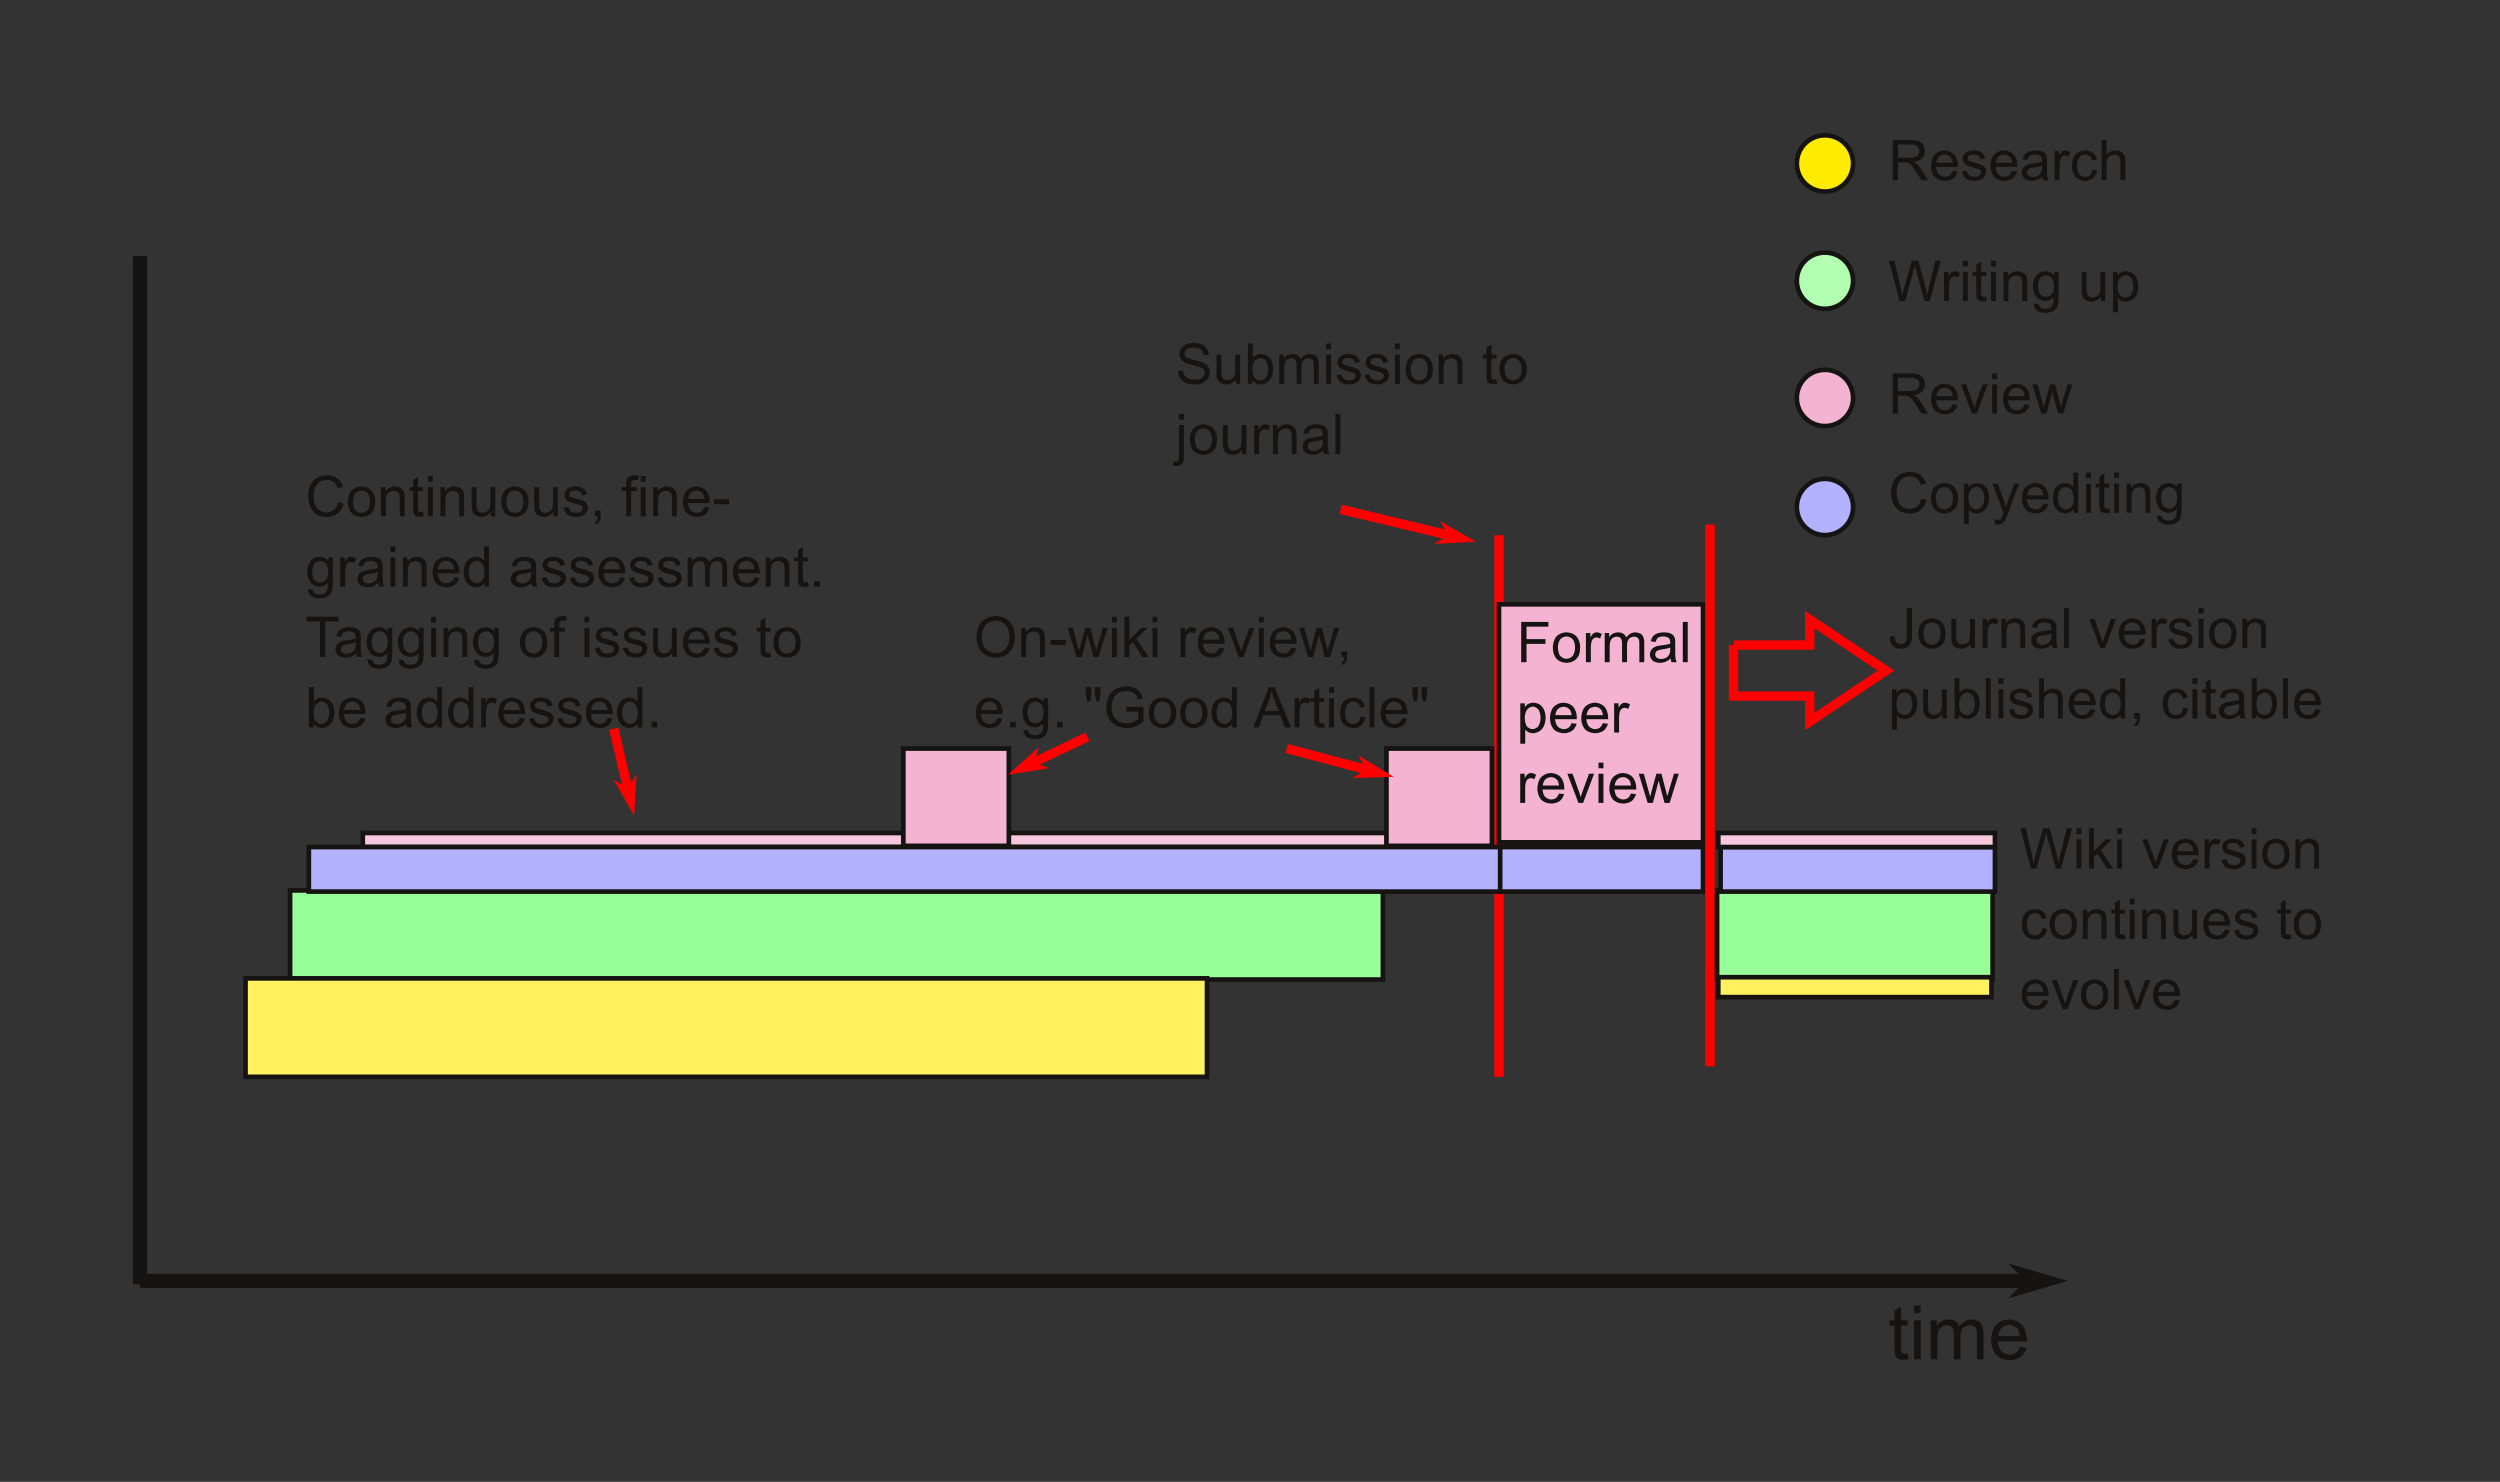 <?xml version="1.0" encoding="UTF-8" standalone="no"?>
<svg
   xmlns:dc="http://purl.org/dc/elements/1.1/"
   xmlns:cc="http://creativecommons.org/ns#"
   xmlns:rdf="http://www.w3.org/1999/02/22-rdf-syntax-ns#"
   xmlns:svg="http://www.w3.org/2000/svg"
   xmlns="http://www.w3.org/2000/svg"
   xmlns:xlink="http://www.w3.org/1999/xlink"
   xmlns:sodipodi="http://sodipodi.sourceforge.net/DTD/sodipodi-0.dtd"
   xmlns:inkscape="http://www.inkscape.org/namespaces/inkscape"
   width="666.275"
   version="1.1"
   height="394.924"
   viewBox="0 0 533.02 315.939"
   id="svg3597"
   inkscape:version="0.48.2 r9819"
   sodipodi:docname="w2j2-page001.svg">
  <rect x="0" y="0" width="533.02" height="315.939" fill="#333333" stroke="none"/>
  <sodipodi:namedview
     pagecolor="#ffffff"
     bordercolor="#666666"
     borderopacity="1"
     objecttolerance="10"
     gridtolerance="10"
     guidetolerance="10"
     inkscape:pageopacity="0"
     inkscape:pageshadow="2"
     inkscape:window-width="1366"
     inkscape:window-height="706"
     id="namedview4205"
     showgrid="false"
     fit-margin-top="1"
     fit-margin-left="1"
     fit-margin-right="0.5"
     fit-margin-bottom="0.7"
     units="cm"
     inkscape:zoom="0.89360412"
     inkscape:cx="307.48308"
     inkscape:cy="225.49691"
     inkscape:window-x="-8"
     inkscape:window-y="-8"
     inkscape:window-maximized="1"
     inkscape:current-layer="svg3597" />
  <defs
     id="defs3599">
    <path
       id="GlArialMT116"
       d="m 2.578,9.214 0.127,0.776 c 0,0 -0.371,0.078 -0.664,0.078 0,0 -0.479,0 -0.742,-0.151 0,0 -0.264,-0.151 -0.371,-0.398 0,0 -0.107,-0.247 -0.107,-1.038 l 0,-2.983 -0.645,0 0,-0.684 0.645,0 0,-1.284 0.874,-0.527 0,1.811 0.884,0 0,0.684 -0.884,0 0,3.032 c 0,0 0,0.376 0.046,0.483 0,0 0.046,0.107 0.151,0.171 0,0 0.105,0.063 0.3,0.063 0,0 0.147,0 0.386,-0.034 z"
       inkscape:connector-curvature="0" />
    <path
       id="GlArialMT105"
       d="m 0.664,3.853 0,-1.011 0.879,0 0,1.011 -0.879,0 0,0 z m 0,6.147 0,-5.186 0.879,0 0,5.186 -0.879,0 z"
       inkscape:connector-curvature="0" />
    <path
       id="GlArialMT109"
       d="m 0.659,10 0,-5.186 0.786,0 0,0.728 c 0,0 0.244,-0.381 0.649,-0.613 0,0 0.405,-0.232 0.923,-0.232 0,0 0.576,0 0.945,0.239 0,0 0.369,0.239 0.52,0.669 0,0 0.615,-0.908 1.602,-0.908 0,0 0.771,0 1.186,0.427 0,0 0.415,0.427 0.415,1.316 l 0,3.56 -0.874,0 0,-3.267 c 0,0 0,-0.527 -0.085,-0.759 0,0 -0.085,-0.232 -0.31,-0.374 0,0 -0.225,-0.142 -0.527,-0.142 0,0 -0.547,0 -0.908,0.364 0,0 -0.361,0.364 -0.361,1.165 l 0,3.013 -0.879,0 0,-3.369 c 0,0 0,-0.586 -0.215,-0.879 0,0 -0.215,-0.293 -0.703,-0.293 0,0 -0.371,0 -0.686,0.195 0,0 -0.315,0.195 -0.457,0.571 0,0 -0.142,0.376 -0.142,1.084 l 0,2.69 -0.879,0 z"
       inkscape:connector-curvature="0" />
    <path
       id="GlArialMT101"
       d="m 4.209,8.33 0.908,0.112 c 0,0 -0.215,0.796 -0.796,1.235 0,0 -0.581,0.439 -1.484,0.439 0,0 -1.138,0 -1.804,-0.701 0,0 -0.666,-0.701 -0.666,-1.965 0,0 0,-1.309 0.674,-2.031 0,0 0.674,-0.723 1.748,-0.723 0,0 1.04,0 1.699,0.708 0,0 0.659,0.708 0.659,1.992 0,0 0,0.078 -0.005,0.234 l -3.867,0 c 0,0 0.049,0.854 0.483,1.309 0,0 0.435,0.454 1.084,0.454 0,0 0.483,0 0.825,-0.254 0,0 0.342,-0.254 0.542,-0.811 l 0,0 z m -2.886,-1.421 2.895,0 c 0,0 -0.059,-0.654 -0.332,-0.982 0,0 -0.42,-0.508 -1.089,-0.508 0,0 -0.605,0 -1.018,0.405 0,0 -0.412,0.405 -0.456,1.084 z"
       inkscape:connector-curvature="0" />
    <path
       id="GlArialMT82"
       d="m 0.786,10 0,-7.158 3.174,0 c 0,0 0.957,0 1.455,0.193 0,0 0.498,0.193 0.796,0.681 0,0 0.298,0.488 0.298,1.079 0,0 0,0.762 -0.493,1.284 0,0 -0.493,0.522 -1.523,0.664 0,0 0.376,0.181 0.571,0.356 0,0 0.415,0.381 0.786,0.952 L 7.095,10 5.903,10 4.956,8.511 c 0,0 -0.415,-0.645 -0.684,-0.986 0,0 -0.269,-0.342 -0.481,-0.479 0,0 -0.212,-0.137 -0.432,-0.19 0,0 -0.161,-0.034 -0.527,-0.034 l -1.099,0 0,3.179 -0.947,0 0,0 z m 0.947,-3.999 2.036,0 c 0,0 0.649,0 1.016,-0.134 0,0 0.366,-0.134 0.557,-0.43 0,0 0.19,-0.295 0.19,-0.642 0,0 0,-0.508 -0.369,-0.835 0,0 -0.369,-0.327 -1.165,-0.327 l -2.266,0 0,2.368 z"
       inkscape:connector-curvature="0" />
    <path
       id="GlArialMT115"
       d="M 0.308,8.452 1.177,8.315 c 0,0 0.073,0.522 0.408,0.801 0,0 0.335,0.278 0.935,0.278 0,0 0.605,0 0.898,-0.247 0,0 0.293,-0.247 0.293,-0.579 0,0 0,-0.298 -0.259,-0.469 0,0 -0.181,-0.117 -0.898,-0.298 0,0 -0.967,-0.244 -1.34,-0.422 0,0 -0.373,-0.178 -0.566,-0.493 0,0 -0.193,-0.315 -0.193,-0.696 0,0 0,-0.347 0.159,-0.642 0,0 0.159,-0.295 0.432,-0.491 0,0 0.205,-0.151 0.559,-0.256 0,0 0.354,-0.105 0.759,-0.105 0,0 0.61,0 1.072,0.176 0,0 0.462,0.176 0.681,0.476 0,0 0.22,0.3 0.303,0.803 L 3.56,6.27 c 0,0 -0.059,-0.4 -0.339,-0.625 0,0 -0.281,-0.225 -0.793,-0.225 0,0 -0.605,0 -0.864,0.2 0,0 -0.259,0.2 -0.259,0.469 0,0 0,0.171 0.107,0.307 0,0 0.107,0.142 0.337,0.234 0,0 0.132,0.049 0.776,0.225 0,0 0.933,0.249 1.301,0.408 0,0 0.369,0.159 0.579,0.461 0,0 0.21,0.303 0.21,0.752 0,0 0,0.439 -0.256,0.828 0,0 -0.256,0.388 -0.74,0.601 0,0 -0.483,0.212 -1.094,0.212 0,0 -1.011,0 -1.54,-0.42 0,0 -0.53,-0.42 -0.676,-1.245 z"
       inkscape:connector-curvature="0" />
    <path
       id="GlArialMT97"
       d="m 4.043,9.36 c 0,0 -0.488,0.415 -0.94,0.586 0,0 -0.452,0.171 -0.969,0.171 0,0 -0.854,0 -1.313,-0.418 0,0 -0.459,-0.417 -0.459,-1.067 0,0 0,-0.381 0.173,-0.696 0,0 0.173,-0.315 0.454,-0.505 0,0 0.281,-0.19 0.632,-0.288 0,0 0.259,-0.068 0.781,-0.132 0,0 1.065,-0.127 1.567,-0.303 0,0 0.005,-0.181 0.005,-0.229 0,0 0,-0.537 -0.249,-0.757 0,0 -0.337,-0.298 -1.001,-0.298 0,0 -0.62,0 -0.916,0.217 0,0 -0.295,0.217 -0.437,0.769 L 0.513,6.294 c 0,0 0.117,-0.552 0.386,-0.891 0,0 0.269,-0.339 0.776,-0.522 0,0 0.508,-0.183 1.177,-0.183 0,0 0.664,0 1.079,0.156 0,0 0.415,0.156 0.61,0.393 0,0 0.195,0.237 0.273,0.598 0,0 0.044,0.225 0.044,0.811 l 0,1.172 c 0,0 0,1.225 0.056,1.55 0,0 0.056,0.325 0.222,0.623 l -0.918,0 c 0,0 -0.137,-0.273 -0.176,-0.64 l 0,0 z M 3.97,7.397 c 0,0 -0.478,0.195 -1.435,0.332 0,0 -0.542,0.078 -0.767,0.176 0,0 -0.225,0.098 -0.347,0.286 0,0 -0.122,0.188 -0.122,0.417 0,0 0,0.352 0.266,0.586 0,0 0.266,0.234 0.779,0.234 0,0 0.508,0 0.903,-0.222 0,0 0.396,-0.222 0.581,-0.608 0,0 0.142,-0.298 0.142,-0.879 l 0,-0.322 z"
       inkscape:connector-curvature="0" />
    <path
       id="GlArialMT114"
       d="m 0.649,10 0,-5.186 0.791,0 0,0.786 c 0,0 0.303,-0.552 0.559,-0.728 0,0 0.256,-0.176 0.564,-0.176 0,0 0.444,0 0.903,0.283 L 3.164,5.796 c 0,0 -0.322,-0.19 -0.645,-0.19 0,0 -0.288,0 -0.518,0.173 0,0 -0.229,0.173 -0.327,0.481 0,0 -0.147,0.469 -0.147,1.025 l 0,2.715 -0.879,0 z"
       inkscape:connector-curvature="0" />
    <path
       id="GlArialMT99"
       d="m 4.043,8.101 0.864,0.112 c 0,0 -0.142,0.894 -0.725,1.399 0,0 -0.583,0.505 -1.433,0.505 0,0 -1.065,0 -1.712,-0.696 0,0 -0.647,-0.696 -0.647,-1.995 0,0 0,-0.84 0.278,-1.47 0,0 0.278,-0.63 0.847,-0.945 0,0 0.569,-0.315 1.238,-0.315 0,0 0.845,0 1.382,0.427 0,0 0.537,0.427 0.689,1.213 L 3.97,6.47 c 0,0 -0.122,-0.522 -0.432,-0.786 0,0 -0.31,-0.264 -0.749,-0.264 0,0 -0.664,0 -1.079,0.476 0,0 -0.415,0.476 -0.415,1.506 0,0 0,1.045 0.4,1.519 0,0 0.4,0.474 1.045,0.474 0,0 0.518,0 0.864,-0.317 0,0 0.347,-0.318 0.44,-0.977 z"
       inkscape:connector-curvature="0" />
    <path
       id="GlArialMT104"
       d="m 0.659,10 0,-7.158 0.879,0 0,2.568 c 0,0 0.615,-0.713 1.553,-0.713 0,0 0.576,0 1.001,0.227 0,0 0.425,0.227 0.608,0.627 0,0 0.183,0.4 0.183,1.162 l 0,3.286 -0.879,0 0,-3.286 c 0,0 0,-0.659 -0.286,-0.96 0,0 -0.286,-0.3 -0.808,-0.3 0,0 -0.391,0 -0.735,0.203 0,0 -0.344,0.203 -0.491,0.549 0,0 -0.146,0.347 -0.146,0.957 l 0,2.837 -0.879,0 z"
       inkscape:connector-curvature="0" />
    <path
       id="GlArialMT87"
       d="m 2.022,10 -1.9,-7.158 0.972,0 1.089,4.692 c 0,0 0.176,0.737 0.303,1.465 0,0 0.273,-1.147 0.322,-1.323 L 4.17,2.842 l 1.143,0 1.025,3.623 c 0,0 0.386,1.348 0.557,2.534 0,0 0.137,-0.679 0.356,-1.558 l 1.123,-4.6 0.952,0 L 7.363,10 6.45,10 4.941,4.546 c 0,0 -0.19,-0.684 -0.225,-0.84 0,0 -0.112,0.493 -0.21,0.84 L 2.988,10 2.022,10 z"
       inkscape:connector-curvature="0" />
    <path
       id="GlArialMT110"
       d="m 0.659,10 0,-5.186 0.791,0 0,0.737 c 0,0 0.571,-0.855 1.65,-0.855 0,0 0.469,0 0.862,0.169 0,0 0.393,0.168 0.588,0.442 0,0 0.195,0.273 0.273,0.649 0,0 0.049,0.244 0.049,0.855 l 0,3.188 -0.879,0 0,-3.154 c 0,0 0,-0.537 -0.103,-0.803 0,0 -0.102,-0.266 -0.364,-0.425 0,0 -0.261,-0.159 -0.613,-0.159 0,0 -0.561,0 -0.969,0.357 0,0 -0.408,0.356 -0.408,1.353 l 0,2.832 -0.879,0 z"
       inkscape:connector-curvature="0" />
    <path
       id="GlArialMT103"
       d="m 0.498,10.43 0.854,0.127 c 0,0 0.054,0.396 0.298,0.576 0,0 0.327,0.244 0.893,0.244 0,0 0.61,0 0.943,-0.244 0,0 0.332,-0.244 0.449,-0.684 0,0 0.068,-0.269 0.063,-1.128 0,0 -0.576,0.679 -1.436,0.679 0,0 -1.069,0 -1.655,-0.771 0,0 -0.586,-0.772 -0.586,-1.851 0,0 0,-0.742 0.268,-1.37 0,0 0.269,-0.627 0.779,-0.969 0,0 0.51,-0.342 1.199,-0.342 0,0 0.918,0 1.514,0.742 l 0,-0.625 0.811,0 0,4.482 c 0,0 0,1.211 -0.247,1.716 0,0 -0.247,0.505 -0.781,0.798 0,0 -0.535,0.293 -1.316,0.293 0,0 -0.928,0 -1.499,-0.417 0,0 -0.571,-0.417 -0.552,-1.257 l 0,0 z M 1.226,7.314 c 0,0 0,1.021 0.405,1.489 0,0 0.405,0.469 1.016,0.469 0,0 0.605,0 1.016,-0.466 0,0 0.41,-0.466 0.41,-1.462 0,0 0,-0.952 -0.422,-1.435 0,0 -0.422,-0.483 -1.018,-0.483 0,0 -0.586,0 -0.996,0.476 0,0 -0.41,0.476 -0.41,1.413 z"
       inkscape:connector-curvature="0" />
    <path
       id="GlArialMT117"
       d="m 4.058,10 0,-0.762 c 0,0 -0.605,0.879 -1.645,0.879 0,0 -0.459,0 -0.857,-0.176 0,0 -0.398,-0.176 -0.591,-0.442 0,0 -0.193,-0.266 -0.271,-0.652 0,0 -0.054,-0.259 -0.054,-0.82 l 0,-3.213 0.879,0 0,2.876 c 0,0 0,0.688 0.054,0.928 0,0 0.083,0.347 0.351,0.545 0,0 0.269,0.198 0.664,0.198 0,0 0.395,0 0.742,-0.203 0,0 0.347,-0.203 0.491,-0.552 0,0 0.144,-0.349 0.144,-1.013 l 0,-2.778 0.879,0 0,5.186 -0.786,0 z"
       inkscape:connector-curvature="0" />
    <path
       id="GlArialMT112"
       d="m 0.659,11.987 0,-7.173 0.801,0 0,0.674 c 0,0 0.283,-0.395 0.64,-0.593 0,0 0.357,-0.198 0.864,-0.198 0,0 0.664,0 1.172,0.342 0,0 0.508,0.342 0.767,0.964 0,0 0.259,0.623 0.259,1.365 0,0 0,0.796 -0.286,1.433 0,0 -0.286,0.637 -0.83,0.977 0,0 -0.544,0.339 -1.145,0.339 0,0 -0.44,0 -0.789,-0.185 0,0 -0.349,-0.186 -0.574,-0.469 l 0,2.524 -0.879,0 0,0 z M 1.455,7.437 c 0,0 0,1.001 0.405,1.48 0,0 0.405,0.478 0.982,0.478 0,0 0.586,0 1.003,-0.496 0,0 0.417,-0.496 0.417,-1.536 0,0 0,-0.991 -0.408,-1.484 0,0 -0.408,-0.493 -0.974,-0.493 0,0 -0.562,0 -0.994,0.525 0,0 -0.432,0.525 -0.432,1.526 z"
       inkscape:connector-curvature="0" />
    <path
       id="GlArialMT118"
       d="m 2.1,10 -1.973,-5.186 0.928,0 1.113,3.105 c 0,0 0.181,0.503 0.332,1.045 0,0 0.117,-0.41 0.327,-0.986 l 1.152,-3.164 0.903,0 L 2.92,10 2.1,10 z"
       inkscape:connector-curvature="0" />
    <path
       id="GlArialMT119"
       d="m 1.616,10 -1.587,-5.186 0.908,0 0.825,2.993 0.308,1.113 c 0,0 0.02,-0.083 0.269,-1.069 l 0.825,-3.037 0.903,0 0.776,3.008 0.259,0.991 0.298,-1.001 0.889,-2.998 0.855,0 L 5.522,10 4.609,10 3.784,6.895 3.584,6.011 2.534,10 1.616,10 z"
       inkscape:connector-curvature="0" />
    <path
       id="GlArialMT67"
       d="m 5.879,7.49 0.947,0.239 c 0,0 -0.298,1.167 -1.072,1.78 0,0 -0.774,0.613 -1.892,0.613 0,0 -1.157,0 -1.882,-0.471 0,0 -0.725,-0.471 -1.104,-1.365 0,0 -0.378,-0.894 -0.378,-1.919 0,0 0,-1.118 0.427,-1.951 0,0 0.427,-0.833 1.216,-1.265 0,0 0.789,-0.432 1.736,-0.432 0,0 1.074,0 1.807,0.547 0,0 0.733,0.547 1.02,1.538 l -0.932,0.22 c 0,0 -0.249,-0.781 -0.723,-1.138 0,0 -0.474,-0.356 -1.191,-0.356 0,0 -0.825,0 -1.38,0.395 0,0 -0.554,0.395 -0.779,1.062 0,0 -0.225,0.666 -0.225,1.375 0,0 0,0.913 0.266,1.594 0,0 0.266,0.681 0.828,1.018 0,0 0.562,0.337 1.216,0.337 0,0 0.796,0 1.348,-0.459 0,0 0.552,-0.459 0.747,-1.363 z"
       inkscape:connector-curvature="0" />
    <path
       id="GlArialMT111"
       d="m 0.332,7.407 c 0,0 0,-1.44 0.801,-2.134 0,0 0.669,-0.576 1.631,-0.576 0,0 1.069,0 1.748,0.701 0,0 0.679,0.701 0.679,1.936 0,0 0,1.001 -0.3,1.575 0,0 -0.3,0.574 -0.874,0.891 0,0 -0.574,0.317 -1.252,0.317 0,0 -1.089,0 -1.76,-0.698 0,0 -0.671,-0.698 -0.671,-2.012 l 0,0 z m 0.903,0 c 0,0 0,0.996 0.435,1.492 0,0 0.435,0.496 1.094,0.496 0,0 0.654,0 1.089,-0.498 0,0 0.435,-0.498 0.435,-1.519 0,0 0,-0.962 -0.437,-1.458 0,0 -0.437,-0.496 -1.086,-0.496 0,0 -0.659,0 -1.094,0.493 0,0 -0.435,0.493 -0.435,1.489 z"
       inkscape:connector-curvature="0" />
    <path
       id="GlArialMT121"
       d="M 0.62,11.997 0.522,11.172 c 0,0 0.288,0.078 0.503,0.078 0,0 0.293,0 0.469,-0.098 0,0 0.176,-0.098 0.288,-0.273 0,0 0.083,-0.132 0.269,-0.654 0,0 0.024,-0.073 0.078,-0.215 l -1.968,-5.195 0.947,0 1.079,3.003 c 0,0 0.21,0.571 0.376,1.201 0,0 0.151,-0.605 0.361,-1.182 l 1.108,-3.022 0.879,0 -1.973,5.274 c 0,0 -0.318,0.854 -0.493,1.177 0,0 -0.234,0.434 -0.537,0.637 0,0 -0.303,0.203 -0.723,0.203 0,0 -0.254,0 -0.566,-0.107 z"
       inkscape:connector-curvature="0" />
    <path
       id="GlArialMT100"
       d="m 4.023,10 0,-0.654 c 0,0 -0.493,0.772 -1.45,0.772 0,0 -0.62,0 -1.14,-0.342 0,0 -0.52,-0.342 -0.806,-0.955 0,0 -0.286,-0.613 -0.286,-1.409 0,0 0,-0.776 0.259,-1.409 0,0 0.259,-0.632 0.776,-0.969 0,0 0.518,-0.337 1.157,-0.337 0,0 0.469,0 0.835,0.198 0,0 0.366,0.198 0.596,0.515 l 0,-2.568 0.874,0 0,7.158 -0.815,0 0,0 z M 1.245,7.412 c 0,0 0,0.996 0.42,1.489 0,0 0.42,0.493 0.991,0.493 0,0 0.576,0 0.979,-0.471 0,0 0.403,-0.471 0.403,-1.438 0,0 0,-1.064 -0.41,-1.562 0,0 -0.41,-0.498 -1.011,-0.498 0,0 -0.586,0 -0.979,0.479 0,0 -0.393,0.478 -0.393,1.509 z"
       inkscape:connector-curvature="0" />
    <path
       id="GlArialMT74"
       d="M 0.288,7.969 1.143,7.852 c 0,0 0.034,0.82 0.307,1.123 0,0 0.273,0.303 0.757,0.303 0,0 0.356,0 0.615,-0.164 0,0 0.259,-0.164 0.357,-0.444 0,0 0.098,-0.281 0.098,-0.896 l 0,-4.932 0.947,0 0,4.878 c 0,0 0,0.898 -0.217,1.392 0,0 -0.217,0.493 -0.688,0.752 0,0 -0.471,0.259 -1.106,0.259 0,0 -0.942,0 -1.443,-0.542 0,0 -0.5,-0.542 -0.481,-1.611 z"
       inkscape:connector-curvature="0" />
    <path
       id="GlArialMT108"
       d="m 0.64,10 0,-7.158 0.879,0 0,7.158 -0.879,0 z"
       inkscape:connector-curvature="0" />
    <path
       id="GlArialMT98"
       d="m 1.47,10 -0.815,0 0,-7.158 0.879,0 0,2.554 c 0,0 0.557,-0.698 1.421,-0.698 0,0 0.479,0 0.906,0.193 0,0 0.427,0.193 0.703,0.542 0,0 0.276,0.349 0.432,0.842 0,0 0.156,0.493 0.156,1.055 0,0 0,1.333 -0.659,2.061 0,0 -0.659,0.728 -1.582,0.728 0,0 -0.918,0 -1.44,-0.767 l 0,0.649 0,0 z M 1.46,7.368 c 0,0 0,0.933 0.254,1.348 0,0 0.415,0.679 1.123,0.679 0,0 0.576,0 0.996,-0.5 0,0 0.42,-0.5 0.42,-1.492 0,0 0,-1.016 -0.403,-1.499 0,0 -0.403,-0.483 -0.974,-0.483 0,0 -0.576,0 -0.996,0.501 0,0 -0.42,0.5 -0.42,1.448 z"
       inkscape:connector-curvature="0" />
    <path
       id="GlArialMT44"
       d="m 0.889,10 0,-1.001 1.001,0 0,1.001 c 0,0 0,0.552 -0.195,0.891 0,0 -0.195,0.339 -0.62,0.525 L 0.83,11.04 c 0,0 0.278,-0.122 0.41,-0.359 0,0 0.132,-0.237 0.147,-0.681 l -0.498,0 z"
       inkscape:connector-curvature="0" />
    <path
       id="GlArialMT83"
       d="M 0.449,7.7 1.343,7.622 c 0,0 0.063,0.537 0.295,0.881 0,0 0.232,0.344 0.72,0.557 0,0 0.488,0.212 1.099,0.212 0,0 0.542,0 0.957,-0.161 0,0 0.415,-0.161 0.618,-0.442 0,0 0.203,-0.281 0.203,-0.613 0,0 0,-0.337 -0.195,-0.588 0,0 -0.195,-0.252 -0.645,-0.422 0,0 -0.288,-0.112 -1.275,-0.349 0,0 -0.986,-0.237 -1.382,-0.447 0,0 -0.513,-0.269 -0.764,-0.667 0,0 -0.251,-0.398 -0.251,-0.891 0,0 0,-0.542 0.308,-1.013 0,0 0.308,-0.471 0.898,-0.715 0,0 0.591,-0.244 1.313,-0.244 0,0 0.796,0 1.404,0.256 0,0 0.608,0.256 0.935,0.754 0,0 0.327,0.498 0.352,1.128 L 5.024,4.927 c 0,0 -0.073,-0.679 -0.496,-1.025 0,0 -0.422,-0.347 -1.248,-0.347 0,0 -0.859,0 -1.252,0.315 0,0 -0.393,0.315 -0.393,0.759 0,0 0,0.386 0.278,0.635 0,0 0.273,0.249 1.428,0.51 0,0 1.155,0.261 1.585,0.457 0,0 0.625,0.288 0.923,0.73 0,0 0.298,0.442 0.298,1.018 0,0 0,0.571 -0.327,1.077 0,0 -0.327,0.505 -0.94,0.786 0,0 -0.613,0.281 -1.379,0.281 0,0 -0.972,0 -1.628,-0.283 0,0 -0.657,-0.283 -1.03,-0.852 0,0 -0.373,-0.569 -0.393,-1.287 z"
       inkscape:connector-curvature="0" />
    <path
       id="GlArialMT106"
       d="m 0.654,3.862 0,-1.021 0.879,0 0,1.021 -0.879,0 0,0 z m -1.113,8.149 0.166,-0.747 c 0,0 0.264,0.068 0.415,0.068 0,0 0.269,0 0.4,-0.178 0,0 0.132,-0.178 0.132,-0.891 l 0,-5.449 0.879,0 0,5.469 c 0,0 0,0.957 -0.249,1.333 0,0 -0.317,0.488 -1.055,0.488 0,0 -0.357,0 -0.689,-0.093 z"
       inkscape:connector-curvature="0" />
    <path
       id="GlArialMT79"
       d="m 0.483,6.514 c 0,0 0,-1.782 0.957,-2.79 0,0 0.957,-1.008 2.471,-1.008 0,0 0.991,0 1.787,0.474 0,0 0.796,0.474 1.213,1.321 0,0 0.417,0.847 0.417,1.921 0,0 0,1.089 -0.44,1.948 0,0 -0.439,0.859 -1.245,1.301 0,0 -0.806,0.442 -1.738,0.442 0,0 -1.011,0 -1.807,-0.488 0,0 -0.796,-0.488 -1.206,-1.333 0,0 -0.41,-0.845 -0.41,-1.787 l 0,0 z M 1.46,6.528 c 0,0 0,1.294 0.696,2.039 0,0 0.696,0.745 1.746,0.745 0,0 1.069,0 1.76,-0.752 0,0 0.691,-0.752 0.691,-2.134 0,0 0,-0.874 -0.295,-1.526 0,0 -0.295,-0.652 -0.864,-1.011 0,0 -0.569,-0.359 -1.277,-0.359 0,0 -1.006,0 -1.731,0.691 0,0 -0.725,0.691 -0.725,2.307 z"
       inkscape:connector-curvature="0" />
    <path
       id="GlArialMT45"
       d="m 0.317,7.852 0,-0.884 2.7,0 0,0.884 -2.7,0 z"
       inkscape:connector-curvature="0" />
    <path
       id="GlArialMT107"
       d="m 0.664,10 0,-7.158 0.879,0 0,4.082 2.08,-2.109 1.138,0 -1.982,1.924 L 4.961,10 3.877,10 2.163,7.349 1.543,7.944 1.543,10 0.664,10 z"
       inkscape:connector-curvature="0" />
    <path
       id="GlArialMT46"
       d="m 0.908,10 0,-1.001 1.001,0 0,1.001 -1.001,0 z"
       inkscape:connector-curvature="0" />
    <path
       id="GlArialMT34"
       d="m 0.703,5.376 -0.244,-1.362 0,-1.172 1.001,0 0,1.172 -0.22,1.362 -0.537,0 0,0 z m 1.616,0 -0.239,-1.362 0,-1.172 1.001,0 0,1.172 -0.234,1.362 -0.527,0 z"
       inkscape:connector-curvature="0" />
    <path
       id="GlArialMT71"
       d="m 4.121,7.192 0,-0.84 3.032,-0.005 0,2.656 c 0,0 -0.698,0.557 -1.44,0.837 0,0 -0.742,0.281 -1.523,0.281 0,0 -1.055,0 -1.917,-0.452 0,0 -0.862,-0.452 -1.301,-1.306 0,0 -0.439,-0.855 -0.439,-1.909 0,0 0,-1.045 0.437,-1.951 0,0 0.437,-0.906 1.257,-1.345 0,0 0.82,-0.44 1.89,-0.44 0,0 0.776,0 1.404,0.252 0,0 0.627,0.251 0.984,0.701 0,0 0.356,0.449 0.542,1.172 L 6.191,5.078 c 0,0 -0.161,-0.547 -0.4,-0.859 0,0 -0.239,-0.312 -0.684,-0.5 0,0 -0.444,-0.188 -0.986,-0.188 0,0 -0.649,0 -1.123,0.198 0,0 -0.474,0.198 -0.764,0.52 0,0 -0.29,0.322 -0.452,0.708 0,0 -0.273,0.664 -0.273,1.44 0,0 0,0.957 0.33,1.602 0,0 0.33,0.645 0.96,0.957 0,0 0.63,0.312 1.338,0.312 0,0 0.615,0 1.201,-0.237 0,0 0.586,-0.237 0.889,-0.505 l 0,-1.333 -2.105,0 z"
       inkscape:connector-curvature="0" />
    <path
       id="GlArialMT65"
       d="M -0.015,10 2.734,2.842 l 1.02,0 L 6.685,10 l -1.079,0 -0.835,-2.168 -2.993,0 L 0.991,10 l -1.006,0 0,0 z M 2.051,7.06 l 2.427,0 -0.747,-1.982 c 0,0 -0.342,-0.903 -0.508,-1.484 0,0 -0.137,0.688 -0.386,1.367 l -0.786,2.1 z"
       inkscape:connector-curvature="0" />
    <path
       id="GlArialMT70"
       d="m 0.82,10 0,-7.158 4.829,0 0,0.845 -3.882,0 0,2.217 3.359,0 0,0.845 -3.359,0 0,3.252 -0.947,0 z"
       inkscape:connector-curvature="0" />
    <path
       id="GlArialMT102"
       d="m 0.869,10 0,-4.502 -0.776,0 0,-0.684 0.776,0 0,-0.552 c 0,0 0,-0.522 0.093,-0.776 0,0 0.127,-0.342 0.447,-0.554 0,0 0.32,-0.212 0.896,-0.212 0,0 0.371,0 0.82,0.088 L 2.993,3.574 c 0,0 -0.273,-0.049 -0.518,-0.049 0,0 -0.4,0 -0.567,0.171 0,0 -0.166,0.171 -0.166,0.64 l 0,0.478 1.011,0 0,0.684 -1.011,0 0,4.502 -0.874,0 z"
       inkscape:connector-curvature="0" />
    <path
       id="GlArialMT84"
       d="m 2.593,10 0,-6.313 -2.358,0 0,-0.845 5.674,0 0,0.845 -2.368,0 0,6.313 -0.947,0 z"
       inkscape:connector-curvature="0" />
  </defs>
  <g
     id="Background"
     transform="translate(-44.154,-35.404)">
    <path
       style="stroke:#161413;stroke-width:3;stroke-linecap:butt;stroke-linejoin:miter;stroke-dasharray:none"
       d="M 0,0 219.25,0"
       transform="matrix(0,-1,1,0,74,309.25)"
       id="path3639"
       inkscape:connector-curvature="0" />
    <g
       id="g3641">
      <path
         style="stroke:#161413;stroke-width:3;stroke-linecap:butt;stroke-linejoin:miter;stroke-dasharray:none"
         d="M 0,0 402,0"
         transform="translate(74,308.5)"
         id="path3643"
         inkscape:connector-curvature="0" />
      <path
         style="fill:#161413;stroke:none"
         d="m 402,0 0,0 -3.75,-3.75 L 411,0 398.25,3.75 402,0 z"
         transform="translate(74,308.5)"
         id="path3645"
         inkscape:connector-curvature="0" />
    </g>
    <path
       style="fill:#f7c7dd;fill-rule:evenodd;stroke:#161413;stroke-width:1;stroke-linecap:butt;stroke-linejoin:miter;stroke-dasharray:none"
       d="M 0,0 219,0 219,3 0,3 0,0 z"
       transform="translate(121.5,213)"
       id="path3647"
       inkscape:connector-curvature="0" />
    <g
       transform="translate(446.75,313.75)"
       id="g3649">
      <use
         style="fill:#161413;stroke:none"
         xlink:href="#GlArialMT116"
         transform="matrix(1.6,0,0,1.6,0,-4.537)"
         id="use3651"
         x="0"
         y="0"
         width="580.28"
         height="341.89" />
      <use
         style="fill:#161413;stroke:none"
         xlink:href="#GlArialMT105"
         transform="matrix(1.6,0,0,1.6,4.445,-4.537)"
         id="use3653"
         x="0"
         y="0"
         width="580.28"
         height="341.89" />
      <use
         style="fill:#161413;stroke:none"
         xlink:href="#GlArialMT109"
         transform="matrix(1.6,0,0,1.6,8,-4.537)"
         id="use3655"
         x="0"
         y="0"
         width="580.28"
         height="341.89" />
      <use
         style="fill:#161413;stroke:none"
         xlink:href="#GlArialMT101"
         transform="matrix(1.6,0,0,1.6,21.328,-4.537)"
         id="use3657"
         x="0"
         y="0"
         width="580.28"
         height="341.89" />
      <path
         style="fill:none;stroke:none"
         d="m 0,0 43.75,0 0,17.75 L 0,17.75 0,0 z"
         id="path3659"
         inkscape:connector-curvature="0" />
    </g>
    <path
       style="fill:#f4b3d0;fill-rule:evenodd;stroke:#161413;stroke-width:1;stroke-linecap:butt;stroke-linejoin:miter;stroke-dasharray:none"
       d="m 0,0 22.5,0 0,20.75 L 0,20.75 0,0 z"
       transform="translate(236.75,195)"
       id="path3661"
       inkscape:connector-curvature="0" />
    <path
       style="fill:#ffec00;fill-rule:evenodd;stroke:#161413;stroke-width:1;stroke-linecap:butt;stroke-linejoin:miter;stroke-dasharray:none"
       d="M 12,6 C 12,9.314 9.314,12 6,12 2.686,12 0,9.314 0,6 0,2.686 2.686,0 6,0 c 3.314,0 6,2.686 6,6 z"
       transform="translate(427.25,64.25)"
       id="path3663"
       inkscape:connector-curvature="0" />
    <path
       style="fill:#b2ffb2;fill-rule:evenodd;stroke:#161413;stroke-width:1;stroke-linecap:butt;stroke-linejoin:miter;stroke-dasharray:none"
       d="M 12,6 C 12,9.314 9.314,12 6,12 2.686,12 0,9.314 0,6 0,2.686 2.686,0 6,0 c 3.314,0 6,2.686 6,6 z"
       transform="translate(427.25,89.25)"
       id="path3665"
       inkscape:connector-curvature="0" />
    <path
       style="fill:#f4b3d0;fill-rule:evenodd;stroke:#161413;stroke-width:1;stroke-linecap:butt;stroke-linejoin:miter;stroke-dasharray:none"
       d="M 12,6 C 12,9.314 9.314,12 6,12 2.686,12 0,9.314 0,6 0,2.686 2.686,0 6,0 c 3.314,0 6,2.686 6,6 z"
       transform="translate(427.25,114.25)"
       id="path3667"
       inkscape:connector-curvature="0" />
    <path
       style="fill:#b2b2ff;fill-rule:evenodd;stroke:#161413;stroke-width:1;stroke-linecap:butt;stroke-linejoin:miter;stroke-dasharray:none"
       d="M 12,6 C 12,9.314 9.314,12 6,12 2.686,12 0,9.314 0,6 0,2.686 2.686,0 6,0 c 3.314,0 6,2.686 6,6 z"
       transform="translate(427.25,137.5)"
       id="path3669"
       inkscape:connector-curvature="0" />
    <g
       transform="translate(446.75,65.25)"
       id="g3671">
      <use
         style="fill:#161413;stroke:none"
         xlink:href="#GlArialMT82"
         transform="matrix(1.2,0,0,1.2,0,-3.41)"
         id="use3673"
         x="0"
         y="0"
         width="580.28"
         height="341.89" />
      <use
         style="fill:#161413;stroke:none"
         xlink:href="#GlArialMT101"
         transform="matrix(1.2,0,0,1.2,8.666,-3.41)"
         id="use3675"
         x="0"
         y="0"
         width="580.28"
         height="341.89" />
      <use
         style="fill:#161413;stroke:none"
         xlink:href="#GlArialMT115"
         transform="matrix(1.2,0,0,1.2,15.34,-3.41)"
         id="use3677"
         x="0"
         y="0"
         width="580.28"
         height="341.89" />
      <use
         style="fill:#161413;stroke:none"
         xlink:href="#GlArialMT101"
         transform="matrix(1.2,0,0,1.2,21.34,-3.41)"
         id="use3679"
         x="0"
         y="0"
         width="580.28"
         height="341.89" />
      <use
         style="fill:#161413;stroke:none"
         xlink:href="#GlArialMT97"
         transform="matrix(1.2,0,0,1.2,28.014,-3.41)"
         id="use3681"
         x="0"
         y="0"
         width="580.28"
         height="341.89" />
      <use
         style="fill:#161413;stroke:none"
         xlink:href="#GlArialMT114"
         transform="matrix(1.2,0,0,1.2,34.688,-3.41)"
         id="use3683"
         x="0"
         y="0"
         width="580.28"
         height="341.89" />
      <use
         style="fill:#161413;stroke:none"
         xlink:href="#GlArialMT99"
         transform="matrix(1.2,0,0,1.2,38.684,-3.41)"
         id="use3685"
         x="0"
         y="0"
         width="580.28"
         height="341.89" />
      <use
         style="fill:#161413;stroke:none"
         xlink:href="#GlArialMT104"
         transform="matrix(1.2,0,0,1.2,44.684,-3.41)"
         id="use3687"
         x="0"
         y="0"
         width="580.28"
         height="341.89" />
      <path
         style="fill:none;stroke:none"
         d="m 0,0 71.75,0 0,15.75 L 0,15.75 0,0 z"
         id="path3689"
         inkscape:connector-curvature="0" />
    </g>
    <g
       transform="translate(446.75,91)"
       id="g3691">
      <use
         style="fill:#161413;stroke:none"
         xlink:href="#GlArialMT87"
         transform="matrix(1.2,0,0,1.2,0,-3.41)"
         id="use3693"
         x="0"
         y="0"
         width="580.28"
         height="341.89" />
      <use
         style="fill:#161413;stroke:none"
         xlink:href="#GlArialMT114"
         transform="matrix(1.2,0,0,1.2,11.109,-3.41)"
         id="use3695"
         x="0"
         y="0"
         width="580.28"
         height="341.89" />
      <use
         style="fill:#161413;stroke:none"
         xlink:href="#GlArialMT105"
         transform="matrix(1.2,0,0,1.2,15.105,-3.41)"
         id="use3697"
         x="0"
         y="0"
         width="580.28"
         height="341.89" />
      <use
         style="fill:#161413;stroke:none"
         xlink:href="#GlArialMT116"
         transform="matrix(1.2,0,0,1.2,17.771,-3.41)"
         id="use3699"
         x="0"
         y="0"
         width="580.28"
         height="341.89" />
      <use
         style="fill:#161413;stroke:none"
         xlink:href="#GlArialMT105"
         transform="matrix(1.2,0,0,1.2,21.105,-3.41)"
         id="use3701"
         x="0"
         y="0"
         width="580.28"
         height="341.89" />
      <use
         style="fill:#161413;stroke:none"
         xlink:href="#GlArialMT110"
         transform="matrix(1.2,0,0,1.2,23.771,-3.41)"
         id="use3703"
         x="0"
         y="0"
         width="580.28"
         height="341.89" />
      <use
         style="fill:#161413;stroke:none"
         xlink:href="#GlArialMT103"
         transform="matrix(1.2,0,0,1.2,30.445,-3.41)"
         id="use3705"
         x="0"
         y="0"
         width="580.28"
         height="341.89" />
      <use
         style="fill:#161413;stroke:none"
         xlink:href="#GlArialMT117"
         transform="matrix(1.2,0,0,1.2,40.453,-3.41)"
         id="use3707"
         x="0"
         y="0"
         width="580.28"
         height="341.89" />
      <use
         style="fill:#161413;stroke:none"
         xlink:href="#GlArialMT112"
         transform="matrix(1.2,0,0,1.2,47.127,-3.41)"
         id="use3709"
         x="0"
         y="0"
         width="580.28"
         height="341.89" />
      <path
         style="fill:none;stroke:none"
         d="m 0,0 69.75,0 0,15.75 L 0,15.75 0,0 z"
         id="path3711"
         inkscape:connector-curvature="0" />
    </g>
    <g
       transform="translate(446.75,115)"
       id="g3713">
      <use
         style="fill:#161413;stroke:none"
         xlink:href="#GlArialMT82"
         transform="matrix(1.2,0,0,1.2,0,-3.41)"
         id="use3715"
         x="0"
         y="0"
         width="580.28"
         height="341.89" />
      <use
         style="fill:#161413;stroke:none"
         xlink:href="#GlArialMT101"
         transform="matrix(1.2,0,0,1.2,8.666,-3.41)"
         id="use3717"
         x="0"
         y="0"
         width="580.28"
         height="341.89" />
      <use
         style="fill:#161413;stroke:none"
         xlink:href="#GlArialMT118"
         transform="matrix(1.2,0,0,1.2,15.34,-3.41)"
         id="use3719"
         x="0"
         y="0"
         width="580.28"
         height="341.89" />
      <use
         style="fill:#161413;stroke:none"
         xlink:href="#GlArialMT105"
         transform="matrix(1.2,0,0,1.2,21.34,-3.41)"
         id="use3721"
         x="0"
         y="0"
         width="580.28"
         height="341.89" />
      <use
         style="fill:#161413;stroke:none"
         xlink:href="#GlArialMT101"
         transform="matrix(1.2,0,0,1.2,24.006,-3.41)"
         id="use3723"
         x="0"
         y="0"
         width="580.28"
         height="341.89" />
      <use
         style="fill:#161413;stroke:none"
         xlink:href="#GlArialMT119"
         transform="matrix(1.2,0,0,1.2,30.68,-3.41)"
         id="use3725"
         x="0"
         y="0"
         width="580.28"
         height="341.89" />
      <path
         style="fill:none;stroke:none"
         d="m 0,0 68.25,0 0,13.5 L 0,13.5 0,0 z"
         id="path3727"
         inkscape:connector-curvature="0" />
    </g>
    <g
       transform="translate(446.75,136)"
       id="g3729">
      <use
         style="fill:#161413;stroke:none"
         xlink:href="#GlArialMT67"
         transform="matrix(1.2,0,0,1.2,0,-3.264)"
         id="use3731"
         x="0"
         y="0"
         width="580.28"
         height="341.89" />
      <use
         style="fill:#161413;stroke:none"
         xlink:href="#GlArialMT111"
         transform="matrix(1.2,0,0,1.2,8.666,-3.264)"
         id="use3733"
         x="0"
         y="0"
         width="580.28"
         height="341.89" />
      <use
         style="fill:#161413;stroke:none"
         xlink:href="#GlArialMT112"
         transform="matrix(1.2,0,0,1.2,15.34,-3.264)"
         id="use3735"
         x="0"
         y="0"
         width="580.28"
         height="341.89" />
      <use
         style="fill:#161413;stroke:none"
         xlink:href="#GlArialMT121"
         transform="matrix(1.2,0,0,1.2,22.014,-3.264)"
         id="use3737"
         x="0"
         y="0"
         width="580.28"
         height="341.89" />
      <use
         style="fill:#161413;stroke:none"
         xlink:href="#GlArialMT101"
         transform="matrix(1.2,0,0,1.2,28.014,-3.264)"
         id="use3739"
         x="0"
         y="0"
         width="580.28"
         height="341.89" />
      <use
         style="fill:#161413;stroke:none"
         xlink:href="#GlArialMT100"
         transform="matrix(1.2,0,0,1.2,34.688,-3.264)"
         id="use3741"
         x="0"
         y="0"
         width="580.28"
         height="341.89" />
      <use
         style="fill:#161413;stroke:none"
         xlink:href="#GlArialMT105"
         transform="matrix(1.2,0,0,1.2,41.361,-3.264)"
         id="use3743"
         x="0"
         y="0"
         width="580.28"
         height="341.89" />
      <use
         style="fill:#161413;stroke:none"
         xlink:href="#GlArialMT116"
         transform="matrix(1.2,0,0,1.2,44.027,-3.264)"
         id="use3745"
         x="0"
         y="0"
         width="580.28"
         height="341.89" />
      <use
         style="fill:#161413;stroke:none"
         xlink:href="#GlArialMT105"
         transform="matrix(1.2,0,0,1.2,47.361,-3.264)"
         id="use3747"
         x="0"
         y="0"
         width="580.28"
         height="341.89" />
      <use
         style="fill:#161413;stroke:none"
         xlink:href="#GlArialMT110"
         transform="matrix(1.2,0,0,1.2,50.027,-3.264)"
         id="use3749"
         x="0"
         y="0"
         width="580.28"
         height="341.89" />
      <use
         style="fill:#161413;stroke:none"
         xlink:href="#GlArialMT103"
         transform="matrix(1.2,0,0,1.2,56.701,-3.264)"
         id="use3751"
         x="0"
         y="0"
         width="580.28"
         height="341.89" />
      <path
         style="fill:none;stroke:none"
         d="m 0,0 70.5,0 0,13.5 L 0,13.5 0,0 z"
         id="path3753"
         inkscape:connector-curvature="0" />
    </g>
    <path
       style="stroke:#ff0000;stroke-width:2;stroke-linecap:butt;stroke-linejoin:miter;stroke-dasharray:none"
       d="M 0,0 115.5,0"
       transform="matrix(0,1,-1,0,363.75,149.5)"
       id="path3755"
       inkscape:connector-curvature="0" />
    <g
       transform="translate(446.75,165)"
       id="g3757">
      <use
         style="fill:#161413;stroke:none"
         xlink:href="#GlArialMT74"
         transform="matrix(1.2,0,0,1.2,0,-3.41)"
         id="use3759"
         x="0"
         y="0"
         width="580.28"
         height="341.89" />
      <use
         style="fill:#161413;stroke:none"
         xlink:href="#GlArialMT111"
         transform="matrix(1.2,0,0,1.2,6,-3.41)"
         id="use3761"
         x="0"
         y="0"
         width="580.28"
         height="341.89" />
      <use
         style="fill:#161413;stroke:none"
         xlink:href="#GlArialMT117"
         transform="matrix(1.2,0,0,1.2,12.674,-3.41)"
         id="use3763"
         x="0"
         y="0"
         width="580.28"
         height="341.89" />
      <use
         style="fill:#161413;stroke:none"
         xlink:href="#GlArialMT114"
         transform="matrix(1.2,0,0,1.2,19.348,-3.41)"
         id="use3765"
         x="0"
         y="0"
         width="580.28"
         height="341.89" />
      <use
         style="fill:#161413;stroke:none"
         xlink:href="#GlArialMT110"
         transform="matrix(1.2,0,0,1.2,23.344,-3.41)"
         id="use3767"
         x="0"
         y="0"
         width="580.28"
         height="341.89" />
      <use
         style="fill:#161413;stroke:none"
         xlink:href="#GlArialMT97"
         transform="matrix(1.2,0,0,1.2,30.018,-3.41)"
         id="use3769"
         x="0"
         y="0"
         width="580.28"
         height="341.89" />
      <use
         style="fill:#161413;stroke:none"
         xlink:href="#GlArialMT108"
         transform="matrix(1.2,0,0,1.2,36.691,-3.41)"
         id="use3771"
         x="0"
         y="0"
         width="580.28"
         height="341.89" />
      <use
         style="fill:#161413;stroke:none"
         xlink:href="#GlArialMT118"
         transform="matrix(1.2,0,0,1.2,42.691,-3.41)"
         id="use3773"
         x="0"
         y="0"
         width="580.28"
         height="341.89" />
      <use
         style="fill:#161413;stroke:none"
         xlink:href="#GlArialMT101"
         transform="matrix(1.2,0,0,1.2,48.691,-3.41)"
         id="use3775"
         x="0"
         y="0"
         width="580.28"
         height="341.89" />
      <use
         style="fill:#161413;stroke:none"
         xlink:href="#GlArialMT114"
         transform="matrix(1.2,0,0,1.2,55.365,-3.41)"
         id="use3777"
         x="0"
         y="0"
         width="580.28"
         height="341.89" />
      <use
         style="fill:#161413;stroke:none"
         xlink:href="#GlArialMT115"
         transform="matrix(1.2,0,0,1.2,59.361,-3.41)"
         id="use3779"
         x="0"
         y="0"
         width="580.28"
         height="341.89" />
      <use
         style="fill:#161413;stroke:none"
         xlink:href="#GlArialMT105"
         transform="matrix(1.2,0,0,1.2,65.361,-3.41)"
         id="use3781"
         x="0"
         y="0"
         width="580.28"
         height="341.89" />
      <use
         style="fill:#161413;stroke:none"
         xlink:href="#GlArialMT111"
         transform="matrix(1.2,0,0,1.2,68.027,-3.41)"
         id="use3783"
         x="0"
         y="0"
         width="580.28"
         height="341.89" />
      <use
         style="fill:#161413;stroke:none"
         xlink:href="#GlArialMT110"
         transform="matrix(1.2,0,0,1.2,74.701,-3.41)"
         id="use3785"
         x="0"
         y="0"
         width="580.28"
         height="341.89" />
      <use
         style="fill:#161413;stroke:none"
         xlink:href="#GlArialMT112"
         transform="matrix(1.2,0,0,1.2,0,11.59)"
         id="use3787"
         x="0"
         y="0"
         width="580.28"
         height="341.89" />
      <use
         style="fill:#161413;stroke:none"
         xlink:href="#GlArialMT117"
         transform="matrix(1.2,0,0,1.2,6.674,11.59)"
         id="use3789"
         x="0"
         y="0"
         width="580.28"
         height="341.89" />
      <use
         style="fill:#161413;stroke:none"
         xlink:href="#GlArialMT98"
         transform="matrix(1.2,0,0,1.2,13.348,11.59)"
         id="use3791"
         x="0"
         y="0"
         width="580.28"
         height="341.89" />
      <use
         style="fill:#161413;stroke:none"
         xlink:href="#GlArialMT108"
         transform="matrix(1.2,0,0,1.2,20.021,11.59)"
         id="use3793"
         x="0"
         y="0"
         width="580.28"
         height="341.89" />
      <use
         style="fill:#161413;stroke:none"
         xlink:href="#GlArialMT105"
         transform="matrix(1.2,0,0,1.2,22.688,11.59)"
         id="use3795"
         x="0"
         y="0"
         width="580.28"
         height="341.89" />
      <use
         style="fill:#161413;stroke:none"
         xlink:href="#GlArialMT115"
         transform="matrix(1.2,0,0,1.2,25.354,11.59)"
         id="use3797"
         x="0"
         y="0"
         width="580.28"
         height="341.89" />
      <use
         style="fill:#161413;stroke:none"
         xlink:href="#GlArialMT104"
         transform="matrix(1.2,0,0,1.2,31.354,11.59)"
         id="use3799"
         x="0"
         y="0"
         width="580.28"
         height="341.89" />
      <use
         style="fill:#161413;stroke:none"
         xlink:href="#GlArialMT101"
         transform="matrix(1.2,0,0,1.2,38.027,11.59)"
         id="use3801"
         x="0"
         y="0"
         width="580.28"
         height="341.89" />
      <use
         style="fill:#161413;stroke:none"
         xlink:href="#GlArialMT100"
         transform="matrix(1.2,0,0,1.2,44.701,11.59)"
         id="use3803"
         x="0"
         y="0"
         width="580.28"
         height="341.89" />
      <use
         style="fill:#161413;stroke:none"
         xlink:href="#GlArialMT44"
         transform="matrix(1.2,0,0,1.2,51.375,11.59)"
         id="use3805"
         x="0"
         y="0"
         width="580.28"
         height="341.89" />
      <use
         style="fill:#161413;stroke:none"
         xlink:href="#GlArialMT99"
         transform="matrix(1.2,0,0,1.2,58.043,11.59)"
         id="use3807"
         x="0"
         y="0"
         width="580.28"
         height="341.89" />
      <use
         style="fill:#161413;stroke:none"
         xlink:href="#GlArialMT105"
         transform="matrix(1.2,0,0,1.2,64.043,11.59)"
         id="use3809"
         x="0"
         y="0"
         width="580.28"
         height="341.89" />
      <use
         style="fill:#161413;stroke:none"
         xlink:href="#GlArialMT116"
         transform="matrix(1.2,0,0,1.2,66.709,11.59)"
         id="use3811"
         x="0"
         y="0"
         width="580.28"
         height="341.89" />
      <use
         style="fill:#161413;stroke:none"
         xlink:href="#GlArialMT97"
         transform="matrix(1.2,0,0,1.2,70.043,11.59)"
         id="use3813"
         x="0"
         y="0"
         width="580.28"
         height="341.89" />
      <use
         style="fill:#161413;stroke:none"
         xlink:href="#GlArialMT98"
         transform="matrix(1.2,0,0,1.2,76.717,11.59)"
         id="use3815"
         x="0"
         y="0"
         width="580.28"
         height="341.89" />
      <use
         style="fill:#161413;stroke:none"
         xlink:href="#GlArialMT108"
         transform="matrix(1.2,0,0,1.2,83.391,11.59)"
         id="use3817"
         x="0"
         y="0"
         width="580.28"
         height="341.89" />
      <use
         style="fill:#161413;stroke:none"
         xlink:href="#GlArialMT101"
         transform="matrix(1.2,0,0,1.2,86.057,11.59)"
         id="use3819"
         x="0"
         y="0"
         width="580.28"
         height="341.89" />
      <path
         style="fill:none;stroke:none"
         d="m 0,0 96.75,0 0,36 L 0,36 0,0 z"
         id="path3821"
         inkscape:connector-curvature="0" />
    </g>
    <g
       transform="translate(294.75,108.5)"
       id="g3823">
      <use
         style="fill:#161413;stroke:none"
         xlink:href="#GlArialMT83"
         transform="matrix(1.2,0,0,1.2,0,-3.264)"
         id="use3825"
         x="0"
         y="0"
         width="580.28"
         height="341.89" />
      <use
         style="fill:#161413;stroke:none"
         xlink:href="#GlArialMT117"
         transform="matrix(1.2,0,0,1.2,8.004,-3.264)"
         id="use3827"
         x="0"
         y="0"
         width="580.28"
         height="341.89" />
      <use
         style="fill:#161413;stroke:none"
         xlink:href="#GlArialMT98"
         transform="matrix(1.2,0,0,1.2,14.678,-3.264)"
         id="use3829"
         x="0"
         y="0"
         width="580.28"
         height="341.89" />
      <use
         style="fill:#161413;stroke:none"
         xlink:href="#GlArialMT109"
         transform="matrix(1.2,0,0,1.2,21.352,-3.264)"
         id="use3831"
         x="0"
         y="0"
         width="580.28"
         height="341.89" />
      <use
         style="fill:#161413;stroke:none"
         xlink:href="#GlArialMT105"
         transform="matrix(1.2,0,0,1.2,31.348,-3.264)"
         id="use3833"
         x="0"
         y="0"
         width="580.28"
         height="341.89" />
      <use
         style="fill:#161413;stroke:none"
         xlink:href="#GlArialMT115"
         transform="matrix(1.2,0,0,1.2,34.014,-3.264)"
         id="use3835"
         x="0"
         y="0"
         width="580.28"
         height="341.89" />
      <use
         style="fill:#161413;stroke:none"
         xlink:href="#GlArialMT115"
         transform="matrix(1.2,0,0,1.2,40.014,-3.264)"
         id="use3837"
         x="0"
         y="0"
         width="580.28"
         height="341.89" />
      <use
         style="fill:#161413;stroke:none"
         xlink:href="#GlArialMT105"
         transform="matrix(1.2,0,0,1.2,46.014,-3.264)"
         id="use3839"
         x="0"
         y="0"
         width="580.28"
         height="341.89" />
      <use
         style="fill:#161413;stroke:none"
         xlink:href="#GlArialMT111"
         transform="matrix(1.2,0,0,1.2,48.68,-3.264)"
         id="use3841"
         x="0"
         y="0"
         width="580.28"
         height="341.89" />
      <use
         style="fill:#161413;stroke:none"
         xlink:href="#GlArialMT110"
         transform="matrix(1.2,0,0,1.2,55.353,-3.264)"
         id="use3843"
         x="0"
         y="0"
         width="580.28"
         height="341.89" />
      <use
         style="fill:#161413;stroke:none"
         xlink:href="#GlArialMT116"
         transform="matrix(1.2,0,0,1.2,65.361,-3.264)"
         id="use3845"
         x="0"
         y="0"
         width="580.28"
         height="341.89" />
      <use
         style="fill:#161413;stroke:none"
         xlink:href="#GlArialMT111"
         transform="matrix(1.2,0,0,1.2,68.695,-3.264)"
         id="use3847"
         x="0"
         y="0"
         width="580.28"
         height="341.89" />
      <use
         style="fill:#161413;stroke:none"
         xlink:href="#GlArialMT106"
         transform="matrix(1.2,0,0,1.2,0,11.736)"
         id="use3849"
         x="0"
         y="0"
         width="580.28"
         height="341.89" />
      <use
         style="fill:#161413;stroke:none"
         xlink:href="#GlArialMT111"
         transform="matrix(1.2,0,0,1.2,2.666,11.736)"
         id="use3851"
         x="0"
         y="0"
         width="580.28"
         height="341.89" />
      <use
         style="fill:#161413;stroke:none"
         xlink:href="#GlArialMT117"
         transform="matrix(1.2,0,0,1.2,9.34,11.736)"
         id="use3853"
         x="0"
         y="0"
         width="580.28"
         height="341.89" />
      <use
         style="fill:#161413;stroke:none"
         xlink:href="#GlArialMT114"
         transform="matrix(1.2,0,0,1.2,16.014,11.736)"
         id="use3855"
         x="0"
         y="0"
         width="580.28"
         height="341.89" />
      <use
         style="fill:#161413;stroke:none"
         xlink:href="#GlArialMT110"
         transform="matrix(1.2,0,0,1.2,20.01,11.736)"
         id="use3857"
         x="0"
         y="0"
         width="580.28"
         height="341.89" />
      <use
         style="fill:#161413;stroke:none"
         xlink:href="#GlArialMT97"
         transform="matrix(1.2,0,0,1.2,26.684,11.736)"
         id="use3859"
         x="0"
         y="0"
         width="580.28"
         height="341.89" />
      <use
         style="fill:#161413;stroke:none"
         xlink:href="#GlArialMT108"
         transform="matrix(1.2,0,0,1.2,33.357,11.736)"
         id="use3861"
         x="0"
         y="0"
         width="580.28"
         height="341.89" />
      <path
         style="fill:none;stroke:none"
         d="m 0,0 88.5,0 0,31.5 L 0,31.5 0,0 z"
         id="path3863"
         inkscape:connector-curvature="0" />
    </g>
    <g
       id="g3865">
      <path
         style="stroke:#ff0000;stroke-width:2;stroke-linecap:butt;stroke-linejoin:miter;stroke-dasharray:none"
         d="M 0,0 13.098,0"
         transform="matrix(0.229,0.973,-0.973,0.229,175,190.75)"
         id="path3867"
         inkscape:connector-curvature="0" />
      <path
         style="fill:#ff0000;stroke:none"
         d="m 13.098,0 0,0 -2.5,-2.5 8.5,2.5 -8.5,2.5 2.5,-2.5 z"
         transform="matrix(0.229,0.973,-0.973,0.229,175,190.75)"
         id="path3869"
         inkscape:connector-curvature="0" />
    </g>
    <path
       style="fill:#99ff99;fill-rule:evenodd;stroke:#161413;stroke-width:1;stroke-linecap:butt;stroke-linejoin:miter;stroke-dasharray:none"
       d="M 0,0 233,0 233,19 0,19 0,0 z"
       transform="translate(106,225.25)"
       id="path3871"
       inkscape:connector-curvature="0" />
    <path
       style="fill:#b2b2ff;fill-rule:evenodd;stroke:#161413;stroke-width:1;stroke-linecap:butt;stroke-linejoin:miter;stroke-dasharray:none"
       d="m 0,0 294.5,0 0,9.5 L 0,9.5 0,0 z"
       transform="translate(110,216)"
       id="path3873"
       inkscape:connector-curvature="0" />
    <path
       style="fill:#fff160;fill-rule:evenodd;stroke:#161413;stroke-width:1;stroke-linecap:butt;stroke-linejoin:miter;stroke-dasharray:none"
       d="M 0,0 205,0 205,21 0,21 0,0 z"
       transform="translate(96.5,244)"
       id="path3875"
       inkscape:connector-curvature="0" />
    <path
       style="fill:#f4b3d0;fill-rule:evenodd;stroke:#161413;stroke-width:1;stroke-linecap:butt;stroke-linejoin:miter;stroke-dasharray:none"
       d="m 0,0 43.5,0 0,50.75 L 0,50.75 0,0 z"
       transform="translate(363.75,164.25)"
       id="path3877"
       inkscape:connector-curvature="0" />
    <path
       style="fill:#f4b3d0;fill-rule:evenodd;stroke:#161413;stroke-width:1;stroke-linecap:butt;stroke-linejoin:miter;stroke-dasharray:none"
       d="m 0,0 22.5,0 0,20.75 L 0,20.75 0,0 z"
       transform="translate(339.75,195)"
       id="path3879"
       inkscape:connector-curvature="0" />
    <g
       transform="translate(251.75,166.75)"
       id="g3881">
      <use
         style="fill:#161413;stroke:none"
         xlink:href="#GlArialMT79"
         transform="matrix(1.2,0,0,1.2,0,-3.258)"
         id="use3883"
         x="0"
         y="0"
         width="580.28"
         height="341.89" />
      <use
         style="fill:#161413;stroke:none"
         xlink:href="#GlArialMT110"
         transform="matrix(1.2,0,0,1.2,9.334,-3.258)"
         id="use3885"
         x="0"
         y="0"
         width="580.28"
         height="341.89" />
      <use
         style="fill:#161413;stroke:none"
         xlink:href="#GlArialMT45"
         transform="matrix(1.2,0,0,1.2,16.008,-3.258)"
         id="use3887"
         x="0"
         y="0"
         width="580.28"
         height="341.89" />
      <use
         style="fill:#161413;stroke:none"
         xlink:href="#GlArialMT119"
         transform="matrix(1.2,0,0,1.2,20.004,-3.258)"
         id="use3889"
         x="0"
         y="0"
         width="580.28"
         height="341.89" />
      <use
         style="fill:#161413;stroke:none"
         xlink:href="#GlArialMT105"
         transform="matrix(1.2,0,0,1.2,28.67,-3.258)"
         id="use3891"
         x="0"
         y="0"
         width="580.28"
         height="341.89" />
      <use
         style="fill:#161413;stroke:none"
         xlink:href="#GlArialMT107"
         transform="matrix(1.2,0,0,1.2,31.336,-3.258)"
         id="use3893"
         x="0"
         y="0"
         width="580.28"
         height="341.89" />
      <use
         style="fill:#161413;stroke:none"
         xlink:href="#GlArialMT105"
         transform="matrix(1.2,0,0,1.2,37.336,-3.258)"
         id="use3895"
         x="0"
         y="0"
         width="580.28"
         height="341.89" />
      <use
         style="fill:#161413;stroke:none"
         xlink:href="#GlArialMT114"
         transform="matrix(1.2,0,0,1.2,43.336,-3.258)"
         id="use3897"
         x="0"
         y="0"
         width="580.28"
         height="341.89" />
      <use
         style="fill:#161413;stroke:none"
         xlink:href="#GlArialMT101"
         transform="matrix(1.2,0,0,1.2,47.332,-3.258)"
         id="use3899"
         x="0"
         y="0"
         width="580.28"
         height="341.89" />
      <use
         style="fill:#161413;stroke:none"
         xlink:href="#GlArialMT118"
         transform="matrix(1.2,0,0,1.2,54.006,-3.258)"
         id="use3901"
         x="0"
         y="0"
         width="580.28"
         height="341.89" />
      <use
         style="fill:#161413;stroke:none"
         xlink:href="#GlArialMT105"
         transform="matrix(1.2,0,0,1.2,60.006,-3.258)"
         id="use3903"
         x="0"
         y="0"
         width="580.28"
         height="341.89" />
      <use
         style="fill:#161413;stroke:none"
         xlink:href="#GlArialMT101"
         transform="matrix(1.2,0,0,1.2,62.672,-3.258)"
         id="use3905"
         x="0"
         y="0"
         width="580.28"
         height="341.89" />
      <use
         style="fill:#161413;stroke:none"
         xlink:href="#GlArialMT119"
         transform="matrix(1.2,0,0,1.2,69.346,-3.258)"
         id="use3907"
         x="0"
         y="0"
         width="580.28"
         height="341.89" />
      <use
         style="fill:#161413;stroke:none"
         xlink:href="#GlArialMT44"
         transform="matrix(1.2,0,0,1.2,77.35,-3.258)"
         id="use3909"
         x="0"
         y="0"
         width="580.28"
         height="341.89" />
      <use
         style="fill:#161413;stroke:none"
         xlink:href="#GlArialMT101"
         transform="matrix(1.2,0,0,1.2,0,11.742)"
         id="use3911"
         x="0"
         y="0"
         width="580.28"
         height="341.89" />
      <use
         style="fill:#161413;stroke:none"
         xlink:href="#GlArialMT46"
         transform="matrix(1.2,0,0,1.2,6.674,11.742)"
         id="use3913"
         x="0"
         y="0"
         width="580.28"
         height="341.89" />
      <use
         style="fill:#161413;stroke:none"
         xlink:href="#GlArialMT103"
         transform="matrix(1.2,0,0,1.2,10.008,11.742)"
         id="use3915"
         x="0"
         y="0"
         width="580.28"
         height="341.89" />
      <use
         style="fill:#161413;stroke:none"
         xlink:href="#GlArialMT46"
         transform="matrix(1.2,0,0,1.2,16.682,11.742)"
         id="use3917"
         x="0"
         y="0"
         width="580.28"
         height="341.89" />
      <use
         style="fill:#161413;stroke:none"
         xlink:href="#GlArialMT34"
         transform="matrix(1.2,0,0,1.2,23.35,11.742)"
         id="use3919"
         x="0"
         y="0"
         width="580.28"
         height="341.89" />
      <use
         style="fill:#161413;stroke:none"
         xlink:href="#GlArialMT71"
         transform="matrix(1.2,0,0,1.2,27.609,11.742)"
         id="use3921"
         x="0"
         y="0"
         width="580.28"
         height="341.89" />
      <use
         style="fill:#161413;stroke:none"
         xlink:href="#GlArialMT111"
         transform="matrix(1.2,0,0,1.2,36.943,11.742)"
         id="use3923"
         x="0"
         y="0"
         width="580.28"
         height="341.89" />
      <use
         style="fill:#161413;stroke:none"
         xlink:href="#GlArialMT111"
         transform="matrix(1.2,0,0,1.2,43.617,11.742)"
         id="use3925"
         x="0"
         y="0"
         width="580.28"
         height="341.89" />
      <use
         style="fill:#161413;stroke:none"
         xlink:href="#GlArialMT100"
         transform="matrix(1.2,0,0,1.2,50.291,11.742)"
         id="use3927"
         x="0"
         y="0"
         width="580.28"
         height="341.89" />
      <use
         style="fill:#161413;stroke:none"
         xlink:href="#GlArialMT65"
         transform="matrix(1.2,0,0,1.2,59.637,11.742)"
         id="use3929"
         x="0"
         y="0"
         width="580.28"
         height="341.89" />
      <use
         style="fill:#161413;stroke:none"
         xlink:href="#GlArialMT114"
         transform="matrix(1.2,0,0,1.2,67.641,11.742)"
         id="use3931"
         x="0"
         y="0"
         width="580.28"
         height="341.89" />
      <use
         style="fill:#161413;stroke:none"
         xlink:href="#GlArialMT116"
         transform="matrix(1.2,0,0,1.2,71.637,11.742)"
         id="use3933"
         x="0"
         y="0"
         width="580.28"
         height="341.89" />
      <use
         style="fill:#161413;stroke:none"
         xlink:href="#GlArialMT105"
         transform="matrix(1.2,0,0,1.2,74.971,11.742)"
         id="use3935"
         x="0"
         y="0"
         width="580.28"
         height="341.89" />
      <use
         style="fill:#161413;stroke:none"
         xlink:href="#GlArialMT99"
         transform="matrix(1.2,0,0,1.2,77.637,11.742)"
         id="use3937"
         x="0"
         y="0"
         width="580.28"
         height="341.89" />
      <use
         style="fill:#161413;stroke:none"
         xlink:href="#GlArialMT108"
         transform="matrix(1.2,0,0,1.2,83.637,11.742)"
         id="use3939"
         x="0"
         y="0"
         width="580.28"
         height="341.89" />
      <use
         style="fill:#161413;stroke:none"
         xlink:href="#GlArialMT101"
         transform="matrix(1.2,0,0,1.2,86.303,11.742)"
         id="use3941"
         x="0"
         y="0"
         width="580.28"
         height="341.89" />
      <use
         style="fill:#161413;stroke:none"
         xlink:href="#GlArialMT34"
         transform="matrix(1.2,0,0,1.2,92.977,11.742)"
         id="use3943"
         x="0"
         y="0"
         width="580.28"
         height="341.89" />
      <path
         style="fill:none;stroke:none"
         d="m 0,0 102,0 0,36.75 -102,0 L 0,0 z"
         id="path3945"
         inkscape:connector-curvature="0" />
    </g>
    <g
       id="g3947">
      <path
         style="stroke:#ff0000;stroke-width:2;stroke-linecap:butt;stroke-linejoin:miter;stroke-dasharray:none"
         d="M 0,0 12.748,0"
         transform="matrix(-0.902,0.431,-0.431,-0.902,276,192.5)"
         id="path3949"
         inkscape:connector-curvature="0" />
      <path
         style="fill:#ff0000;stroke:none"
         d="m 12.748,0 0,0 -2.5,-2.5 8.5,2.5 -8.5,2.5 2.5,-2.5 z"
         transform="matrix(-0.902,0.431,-0.431,-0.902,276,192.5)"
         id="path3951"
         inkscape:connector-curvature="0" />
    </g>
    <g
       id="g3953">
      <path
         style="stroke:#ff0000;stroke-width:2;stroke-linecap:butt;stroke-linejoin:miter;stroke-dasharray:none"
         d="M 0,0 17.585,0"
         transform="matrix(0.967,0.256,-0.256,0.967,318.5,195)"
         id="path3955"
         inkscape:connector-curvature="0" />
      <path
         style="fill:#ff0000;stroke:none"
         d="m 17.585,0 0,0 -2.5,-2.5 8.5,2.5 -8.5,2.5 2.5,-2.5 z"
         transform="matrix(0.967,0.256,-0.256,0.967,318.5,195)"
         id="path3957"
         inkscape:connector-curvature="0" />
    </g>
    <g
       transform="translate(367.5,168)"
       id="g3959">
      <use
         style="fill:#161413;stroke:none"
         xlink:href="#GlArialMT70"
         transform="matrix(1.2,0,0,1.2,0,-3.41)"
         id="use3961"
         x="0"
         y="0"
         width="580.28"
         height="341.89" />
      <use
         style="fill:#161413;stroke:none"
         xlink:href="#GlArialMT111"
         transform="matrix(1.2,0,0,1.2,7.33,-3.41)"
         id="use3963"
         x="0"
         y="0"
         width="580.28"
         height="341.89" />
      <use
         style="fill:#161413;stroke:none"
         xlink:href="#GlArialMT114"
         transform="matrix(1.2,0,0,1.2,14.004,-3.41)"
         id="use3965"
         x="0"
         y="0"
         width="580.28"
         height="341.89" />
      <use
         style="fill:#161413;stroke:none"
         xlink:href="#GlArialMT109"
         transform="matrix(1.2,0,0,1.2,18,-3.41)"
         id="use3967"
         x="0"
         y="0"
         width="580.28"
         height="341.89" />
      <use
         style="fill:#161413;stroke:none"
         xlink:href="#GlArialMT97"
         transform="matrix(1.2,0,0,1.2,27.996,-3.41)"
         id="use3969"
         x="0"
         y="0"
         width="580.28"
         height="341.89" />
      <use
         style="fill:#161413;stroke:none"
         xlink:href="#GlArialMT108"
         transform="matrix(1.2,0,0,1.2,34.67,-3.41)"
         id="use3971"
         x="0"
         y="0"
         width="580.28"
         height="341.89" />
      <use
         style="fill:#161413;stroke:none"
         xlink:href="#GlArialMT112"
         transform="matrix(1.2,0,0,1.2,0,11.59)"
         id="use3973"
         x="0"
         y="0"
         width="580.28"
         height="341.89" />
      <use
         style="fill:#161413;stroke:none"
         xlink:href="#GlArialMT101"
         transform="matrix(1.2,0,0,1.2,6.674,11.59)"
         id="use3975"
         x="0"
         y="0"
         width="580.28"
         height="341.89" />
      <use
         style="fill:#161413;stroke:none"
         xlink:href="#GlArialMT101"
         transform="matrix(1.2,0,0,1.2,13.348,11.59)"
         id="use3977"
         x="0"
         y="0"
         width="580.28"
         height="341.89" />
      <use
         style="fill:#161413;stroke:none"
         xlink:href="#GlArialMT114"
         transform="matrix(1.2,0,0,1.2,20.021,11.59)"
         id="use3979"
         x="0"
         y="0"
         width="580.28"
         height="341.89" />
      <use
         style="fill:#161413;stroke:none"
         xlink:href="#GlArialMT114"
         transform="matrix(1.2,0,0,1.2,0,26.59)"
         id="use3981"
         x="0"
         y="0"
         width="580.28"
         height="341.89" />
      <use
         style="fill:#161413;stroke:none"
         xlink:href="#GlArialMT101"
         transform="matrix(1.2,0,0,1.2,3.996,26.59)"
         id="use3983"
         x="0"
         y="0"
         width="580.28"
         height="341.89" />
      <use
         style="fill:#161413;stroke:none"
         xlink:href="#GlArialMT118"
         transform="matrix(1.2,0,0,1.2,10.67,26.59)"
         id="use3985"
         x="0"
         y="0"
         width="580.28"
         height="341.89" />
      <use
         style="fill:#161413;stroke:none"
         xlink:href="#GlArialMT105"
         transform="matrix(1.2,0,0,1.2,16.67,26.59)"
         id="use3987"
         x="0"
         y="0"
         width="580.28"
         height="341.89" />
      <use
         style="fill:#161413;stroke:none"
         xlink:href="#GlArialMT101"
         transform="matrix(1.2,0,0,1.2,19.336,26.59)"
         id="use3989"
         x="0"
         y="0"
         width="580.28"
         height="341.89" />
      <use
         style="fill:#161413;stroke:none"
         xlink:href="#GlArialMT119"
         transform="matrix(1.2,0,0,1.2,26.01,26.59)"
         id="use3991"
         x="0"
         y="0"
         width="580.28"
         height="341.89" />
      <path
         style="fill:none;stroke:none"
         d="m 0,0 46.75,0 0,47.25 L 0,47.25 0,0 z"
         id="path3993"
         inkscape:connector-curvature="0" />
    </g>
    <path
       style="fill:#b2b2ff;fill-rule:evenodd;stroke:#161413;stroke-width:1;stroke-linecap:butt;stroke-linejoin:miter;stroke-dasharray:none"
       d="m 0,0 43.25,0 0,9.5 L 0,9.5 0,0 z"
       transform="translate(364,216)"
       id="path3995"
       inkscape:connector-curvature="0" />
    <g
       transform="translate(109.25,136.75)"
       id="g3997">
      <use
         style="fill:#161413;stroke:none"
         xlink:href="#GlArialMT67"
         transform="matrix(1.2,0,0,1.2,0,-3.264)"
         id="use3999"
         x="0"
         y="0"
         width="580.28"
         height="341.89" />
      <use
         style="fill:#161413;stroke:none"
         xlink:href="#GlArialMT111"
         transform="matrix(1.2,0,0,1.2,8.666,-3.264)"
         id="use4001"
         x="0"
         y="0"
         width="580.28"
         height="341.89" />
      <use
         style="fill:#161413;stroke:none"
         xlink:href="#GlArialMT110"
         transform="matrix(1.2,0,0,1.2,15.34,-3.264)"
         id="use4003"
         x="0"
         y="0"
         width="580.28"
         height="341.89" />
      <use
         style="fill:#161413;stroke:none"
         xlink:href="#GlArialMT116"
         transform="matrix(1.2,0,0,1.2,22.014,-3.264)"
         id="use4005"
         x="0"
         y="0"
         width="580.28"
         height="341.89" />
      <use
         style="fill:#161413;stroke:none"
         xlink:href="#GlArialMT105"
         transform="matrix(1.2,0,0,1.2,25.348,-3.264)"
         id="use4007"
         x="0"
         y="0"
         width="580.28"
         height="341.89" />
      <use
         style="fill:#161413;stroke:none"
         xlink:href="#GlArialMT110"
         transform="matrix(1.2,0,0,1.2,28.014,-3.264)"
         id="use4009"
         x="0"
         y="0"
         width="580.28"
         height="341.89" />
      <use
         style="fill:#161413;stroke:none"
         xlink:href="#GlArialMT117"
         transform="matrix(1.2,0,0,1.2,34.688,-3.264)"
         id="use4011"
         x="0"
         y="0"
         width="580.28"
         height="341.89" />
      <use
         style="fill:#161413;stroke:none"
         xlink:href="#GlArialMT111"
         transform="matrix(1.2,0,0,1.2,41.361,-3.264)"
         id="use4013"
         x="0"
         y="0"
         width="580.28"
         height="341.89" />
      <use
         style="fill:#161413;stroke:none"
         xlink:href="#GlArialMT117"
         transform="matrix(1.2,0,0,1.2,48.035,-3.264)"
         id="use4015"
         x="0"
         y="0"
         width="580.28"
         height="341.89" />
      <use
         style="fill:#161413;stroke:none"
         xlink:href="#GlArialMT115"
         transform="matrix(1.2,0,0,1.2,54.709,-3.264)"
         id="use4017"
         x="0"
         y="0"
         width="580.28"
         height="341.89" />
      <use
         style="fill:#161413;stroke:none"
         xlink:href="#GlArialMT44"
         transform="matrix(1.2,0,0,1.2,60.709,-3.264)"
         id="use4019"
         x="0"
         y="0"
         width="580.28"
         height="341.89" />
      <use
         style="fill:#161413;stroke:none"
         xlink:href="#GlArialMT102"
         transform="matrix(1.2,0,0,1.2,67.377,-3.264)"
         id="use4021"
         x="0"
         y="0"
         width="580.28"
         height="341.89" />
      <use
         style="fill:#161413;stroke:none"
         xlink:href="#GlArialMT105"
         transform="matrix(1.2,0,0,1.2,70.711,-3.264)"
         id="use4023"
         x="0"
         y="0"
         width="580.28"
         height="341.89" />
      <use
         style="fill:#161413;stroke:none"
         xlink:href="#GlArialMT110"
         transform="matrix(1.2,0,0,1.2,73.377,-3.264)"
         id="use4025"
         x="0"
         y="0"
         width="580.28"
         height="341.89" />
      <use
         style="fill:#161413;stroke:none"
         xlink:href="#GlArialMT101"
         transform="matrix(1.2,0,0,1.2,80.051,-3.264)"
         id="use4027"
         x="0"
         y="0"
         width="580.28"
         height="341.89" />
      <use
         style="fill:#161413;stroke:none"
         xlink:href="#GlArialMT45"
         transform="matrix(1.2,0,0,1.2,86.725,-3.264)"
         id="use4029"
         x="0"
         y="0"
         width="580.28"
         height="341.89" />
      <use
         style="fill:#161413;stroke:none"
         xlink:href="#GlArialMT103"
         transform="matrix(1.2,0,0,1.2,0,11.736)"
         id="use4031"
         x="0"
         y="0"
         width="580.28"
         height="341.89" />
      <use
         style="fill:#161413;stroke:none"
         xlink:href="#GlArialMT114"
         transform="matrix(1.2,0,0,1.2,6.674,11.736)"
         id="use4033"
         x="0"
         y="0"
         width="580.28"
         height="341.89" />
      <use
         style="fill:#161413;stroke:none"
         xlink:href="#GlArialMT97"
         transform="matrix(1.2,0,0,1.2,10.67,11.736)"
         id="use4035"
         x="0"
         y="0"
         width="580.28"
         height="341.89" />
      <use
         style="fill:#161413;stroke:none"
         xlink:href="#GlArialMT105"
         transform="matrix(1.2,0,0,1.2,17.344,11.736)"
         id="use4037"
         x="0"
         y="0"
         width="580.28"
         height="341.89" />
      <use
         style="fill:#161413;stroke:none"
         xlink:href="#GlArialMT110"
         transform="matrix(1.2,0,0,1.2,20.01,11.736)"
         id="use4039"
         x="0"
         y="0"
         width="580.28"
         height="341.89" />
      <use
         style="fill:#161413;stroke:none"
         xlink:href="#GlArialMT101"
         transform="matrix(1.2,0,0,1.2,26.684,11.736)"
         id="use4041"
         x="0"
         y="0"
         width="580.28"
         height="341.89" />
      <use
         style="fill:#161413;stroke:none"
         xlink:href="#GlArialMT100"
         transform="matrix(1.2,0,0,1.2,33.357,11.736)"
         id="use4043"
         x="0"
         y="0"
         width="580.28"
         height="341.89" />
      <use
         style="fill:#161413;stroke:none"
         xlink:href="#GlArialMT97"
         transform="matrix(1.2,0,0,1.2,43.365,11.736)"
         id="use4045"
         x="0"
         y="0"
         width="580.28"
         height="341.89" />
      <use
         style="fill:#161413;stroke:none"
         xlink:href="#GlArialMT115"
         transform="matrix(1.2,0,0,1.2,50.039,11.736)"
         id="use4047"
         x="0"
         y="0"
         width="580.28"
         height="341.89" />
      <use
         style="fill:#161413;stroke:none"
         xlink:href="#GlArialMT115"
         transform="matrix(1.2,0,0,1.2,56.039,11.736)"
         id="use4049"
         x="0"
         y="0"
         width="580.28"
         height="341.89" />
      <use
         style="fill:#161413;stroke:none"
         xlink:href="#GlArialMT101"
         transform="matrix(1.2,0,0,1.2,62.039,11.736)"
         id="use4051"
         x="0"
         y="0"
         width="580.28"
         height="341.89" />
      <use
         style="fill:#161413;stroke:none"
         xlink:href="#GlArialMT115"
         transform="matrix(1.2,0,0,1.2,68.713,11.736)"
         id="use4053"
         x="0"
         y="0"
         width="580.28"
         height="341.89" />
      <use
         style="fill:#161413;stroke:none"
         xlink:href="#GlArialMT115"
         transform="matrix(1.2,0,0,1.2,74.713,11.736)"
         id="use4055"
         x="0"
         y="0"
         width="580.28"
         height="341.89" />
      <use
         style="fill:#161413;stroke:none"
         xlink:href="#GlArialMT109"
         transform="matrix(1.2,0,0,1.2,80.713,11.736)"
         id="use4057"
         x="0"
         y="0"
         width="580.28"
         height="341.89" />
      <use
         style="fill:#161413;stroke:none"
         xlink:href="#GlArialMT101"
         transform="matrix(1.2,0,0,1.2,90.709,11.736)"
         id="use4059"
         x="0"
         y="0"
         width="580.28"
         height="341.89" />
      <use
         style="fill:#161413;stroke:none"
         xlink:href="#GlArialMT110"
         transform="matrix(1.2,0,0,1.2,97.383,11.736)"
         id="use4061"
         x="0"
         y="0"
         width="580.28"
         height="341.89" />
      <use
         style="fill:#161413;stroke:none"
         xlink:href="#GlArialMT116"
         transform="matrix(1.2,0,0,1.2,104.057,11.736)"
         id="use4063"
         x="0"
         y="0"
         width="580.28"
         height="341.89" />
      <use
         style="fill:#161413;stroke:none"
         xlink:href="#GlArialMT46"
         transform="matrix(1.2,0,0,1.2,107.391,11.736)"
         id="use4065"
         x="0"
         y="0"
         width="580.28"
         height="341.89" />
      <use
         style="fill:#161413;stroke:none"
         xlink:href="#GlArialMT84"
         transform="matrix(1.2,0,0,1.2,0,26.736)"
         id="use4067"
         x="0"
         y="0"
         width="580.28"
         height="341.89" />
      <use
         style="fill:#161413;stroke:none"
         xlink:href="#GlArialMT97"
         transform="matrix(1.2,0,0,1.2,6,26.736)"
         id="use4069"
         x="0"
         y="0"
         width="580.28"
         height="341.89" />
      <use
         style="fill:#161413;stroke:none"
         xlink:href="#GlArialMT103"
         transform="matrix(1.2,0,0,1.2,12.674,26.736)"
         id="use4071"
         x="0"
         y="0"
         width="580.28"
         height="341.89" />
      <use
         style="fill:#161413;stroke:none"
         xlink:href="#GlArialMT103"
         transform="matrix(1.2,0,0,1.2,19.348,26.736)"
         id="use4073"
         x="0"
         y="0"
         width="580.28"
         height="341.89" />
      <use
         style="fill:#161413;stroke:none"
         xlink:href="#GlArialMT105"
         transform="matrix(1.2,0,0,1.2,26.021,26.736)"
         id="use4075"
         x="0"
         y="0"
         width="580.28"
         height="341.89" />
      <use
         style="fill:#161413;stroke:none"
         xlink:href="#GlArialMT110"
         transform="matrix(1.2,0,0,1.2,28.688,26.736)"
         id="use4077"
         x="0"
         y="0"
         width="580.28"
         height="341.89" />
      <use
         style="fill:#161413;stroke:none"
         xlink:href="#GlArialMT103"
         transform="matrix(1.2,0,0,1.2,35.361,26.736)"
         id="use4079"
         x="0"
         y="0"
         width="580.28"
         height="341.89" />
      <use
         style="fill:#161413;stroke:none"
         xlink:href="#GlArialMT111"
         transform="matrix(1.2,0,0,1.2,45.369,26.736)"
         id="use4081"
         x="0"
         y="0"
         width="580.28"
         height="341.89" />
      <use
         style="fill:#161413;stroke:none"
         xlink:href="#GlArialMT102"
         transform="matrix(1.2,0,0,1.2,52.043,26.736)"
         id="use4083"
         x="0"
         y="0"
         width="580.28"
         height="341.89" />
      <use
         style="fill:#161413;stroke:none"
         xlink:href="#GlArialMT105"
         transform="matrix(1.2,0,0,1.2,58.711,26.736)"
         id="use4085"
         x="0"
         y="0"
         width="580.28"
         height="341.89" />
      <use
         style="fill:#161413;stroke:none"
         xlink:href="#GlArialMT115"
         transform="matrix(1.2,0,0,1.2,61.377,26.736)"
         id="use4087"
         x="0"
         y="0"
         width="580.28"
         height="341.89" />
      <use
         style="fill:#161413;stroke:none"
         xlink:href="#GlArialMT115"
         transform="matrix(1.2,0,0,1.2,67.377,26.736)"
         id="use4089"
         x="0"
         y="0"
         width="580.28"
         height="341.89" />
      <use
         style="fill:#161413;stroke:none"
         xlink:href="#GlArialMT117"
         transform="matrix(1.2,0,0,1.2,73.377,26.736)"
         id="use4091"
         x="0"
         y="0"
         width="580.28"
         height="341.89" />
      <use
         style="fill:#161413;stroke:none"
         xlink:href="#GlArialMT101"
         transform="matrix(1.2,0,0,1.2,80.051,26.736)"
         id="use4093"
         x="0"
         y="0"
         width="580.28"
         height="341.89" />
      <use
         style="fill:#161413;stroke:none"
         xlink:href="#GlArialMT115"
         transform="matrix(1.2,0,0,1.2,86.725,26.736)"
         id="use4095"
         x="0"
         y="0"
         width="580.28"
         height="341.89" />
      <use
         style="fill:#161413;stroke:none"
         xlink:href="#GlArialMT116"
         transform="matrix(1.2,0,0,1.2,96.059,26.736)"
         id="use4097"
         x="0"
         y="0"
         width="580.28"
         height="341.89" />
      <use
         style="fill:#161413;stroke:none"
         xlink:href="#GlArialMT111"
         transform="matrix(1.2,0,0,1.2,99.393,26.736)"
         id="use4099"
         x="0"
         y="0"
         width="580.28"
         height="341.89" />
      <use
         style="fill:#161413;stroke:none"
         xlink:href="#GlArialMT98"
         transform="matrix(1.2,0,0,1.2,0,41.736)"
         id="use4101"
         x="0"
         y="0"
         width="580.28"
         height="341.89" />
      <use
         style="fill:#161413;stroke:none"
         xlink:href="#GlArialMT101"
         transform="matrix(1.2,0,0,1.2,6.674,41.736)"
         id="use4103"
         x="0"
         y="0"
         width="580.28"
         height="341.89" />
      <use
         style="fill:#161413;stroke:none"
         xlink:href="#GlArialMT97"
         transform="matrix(1.2,0,0,1.2,16.682,41.736)"
         id="use4105"
         x="0"
         y="0"
         width="580.28"
         height="341.89" />
      <use
         style="fill:#161413;stroke:none"
         xlink:href="#GlArialMT100"
         transform="matrix(1.2,0,0,1.2,23.355,41.736)"
         id="use4107"
         x="0"
         y="0"
         width="580.28"
         height="341.89" />
      <use
         style="fill:#161413;stroke:none"
         xlink:href="#GlArialMT100"
         transform="matrix(1.2,0,0,1.2,30.029,41.736)"
         id="use4109"
         x="0"
         y="0"
         width="580.28"
         height="341.89" />
      <use
         style="fill:#161413;stroke:none"
         xlink:href="#GlArialMT114"
         transform="matrix(1.2,0,0,1.2,36.703,41.736)"
         id="use4111"
         x="0"
         y="0"
         width="580.28"
         height="341.89" />
      <use
         style="fill:#161413;stroke:none"
         xlink:href="#GlArialMT101"
         transform="matrix(1.2,0,0,1.2,40.699,41.736)"
         id="use4113"
         x="0"
         y="0"
         width="580.28"
         height="341.89" />
      <use
         style="fill:#161413;stroke:none"
         xlink:href="#GlArialMT115"
         transform="matrix(1.2,0,0,1.2,47.373,41.736)"
         id="use4115"
         x="0"
         y="0"
         width="580.28"
         height="341.89" />
      <use
         style="fill:#161413;stroke:none"
         xlink:href="#GlArialMT115"
         transform="matrix(1.2,0,0,1.2,53.373,41.736)"
         id="use4117"
         x="0"
         y="0"
         width="580.28"
         height="341.89" />
      <use
         style="fill:#161413;stroke:none"
         xlink:href="#GlArialMT101"
         transform="matrix(1.2,0,0,1.2,59.373,41.736)"
         id="use4119"
         x="0"
         y="0"
         width="580.28"
         height="341.89" />
      <use
         style="fill:#161413;stroke:none"
         xlink:href="#GlArialMT100"
         transform="matrix(1.2,0,0,1.2,66.047,41.736)"
         id="use4121"
         x="0"
         y="0"
         width="580.28"
         height="341.89" />
      <use
         style="fill:#161413;stroke:none"
         xlink:href="#GlArialMT46"
         transform="matrix(1.2,0,0,1.2,72.721,41.736)"
         id="use4123"
         x="0"
         y="0"
         width="580.28"
         height="341.89" />
      <path
         style="fill:none;stroke:none"
         d="M 0,0 114,0 114,61.5 0,61.5 0,0 z"
         id="path4125"
         inkscape:connector-curvature="0" />
    </g>
    <g
       id="g4127">
      <path
         style="stroke:#ff0000;stroke-width:2;stroke-linecap:butt;stroke-linejoin:miter;stroke-dasharray:none"
         d="M 0,0 23.648,0"
         transform="matrix(0.973,0.233,-0.233,0.973,330,144)"
         id="path4129"
         inkscape:connector-curvature="0" />
      <path
         style="fill:#ff0000;stroke:none"
         d="m 23.648,0 0,0 -2.5,-2.5 8.5,2.5 -8.5,2.5 2.5,-2.5 z"
         transform="matrix(0.973,0.233,-0.233,0.973,330,144)"
         id="path4131"
         inkscape:connector-curvature="0" />
    </g>
    <path
       style="stroke:#ff0000;stroke-width:2;stroke-linecap:butt;stroke-linejoin:miter;stroke-dasharray:none"
       d="M 0,0 115.5,0"
       transform="matrix(0,1,-1,0,408.75,147.25)"
       id="path4133"
       inkscape:connector-curvature="0" />
    <g
       transform="translate(474.75,212)"
       id="g4135">
      <use
         style="fill:#161413;stroke:none"
         xlink:href="#GlArialMT87"
         transform="matrix(1.2,0,0,1.2,0,-3.41)"
         id="use4137"
         x="0"
         y="0"
         width="580.28"
         height="341.89" />
      <use
         style="fill:#161413;stroke:none"
         xlink:href="#GlArialMT105"
         transform="matrix(1.2,0,0,1.2,11.326,-3.41)"
         id="use4139"
         x="0"
         y="0"
         width="580.28"
         height="341.89" />
      <use
         style="fill:#161413;stroke:none"
         xlink:href="#GlArialMT107"
         transform="matrix(1.2,0,0,1.2,13.992,-3.41)"
         id="use4141"
         x="0"
         y="0"
         width="580.28"
         height="341.89" />
      <use
         style="fill:#161413;stroke:none"
         xlink:href="#GlArialMT105"
         transform="matrix(1.2,0,0,1.2,19.992,-3.41)"
         id="use4143"
         x="0"
         y="0"
         width="580.28"
         height="341.89" />
      <use
         style="fill:#161413;stroke:none"
         xlink:href="#GlArialMT118"
         transform="matrix(1.2,0,0,1.2,25.992,-3.41)"
         id="use4145"
         x="0"
         y="0"
         width="580.28"
         height="341.89" />
      <use
         style="fill:#161413;stroke:none"
         xlink:href="#GlArialMT101"
         transform="matrix(1.2,0,0,1.2,31.992,-3.41)"
         id="use4147"
         x="0"
         y="0"
         width="580.28"
         height="341.89" />
      <use
         style="fill:#161413;stroke:none"
         xlink:href="#GlArialMT114"
         transform="matrix(1.2,0,0,1.2,38.666,-3.41)"
         id="use4149"
         x="0"
         y="0"
         width="580.28"
         height="341.89" />
      <use
         style="fill:#161413;stroke:none"
         xlink:href="#GlArialMT115"
         transform="matrix(1.2,0,0,1.2,42.662,-3.41)"
         id="use4151"
         x="0"
         y="0"
         width="580.28"
         height="341.89" />
      <use
         style="fill:#161413;stroke:none"
         xlink:href="#GlArialMT105"
         transform="matrix(1.2,0,0,1.2,48.662,-3.41)"
         id="use4153"
         x="0"
         y="0"
         width="580.28"
         height="341.89" />
      <use
         style="fill:#161413;stroke:none"
         xlink:href="#GlArialMT111"
         transform="matrix(1.2,0,0,1.2,51.328,-3.41)"
         id="use4155"
         x="0"
         y="0"
         width="580.28"
         height="341.89" />
      <use
         style="fill:#161413;stroke:none"
         xlink:href="#GlArialMT110"
         transform="matrix(1.2,0,0,1.2,58.002,-3.41)"
         id="use4157"
         x="0"
         y="0"
         width="580.28"
         height="341.89" />
      <use
         style="fill:#161413;stroke:none"
         xlink:href="#GlArialMT99"
         transform="matrix(1.2,0,0,1.2,0,11.59)"
         id="use4159"
         x="0"
         y="0"
         width="580.28"
         height="341.89" />
      <use
         style="fill:#161413;stroke:none"
         xlink:href="#GlArialMT111"
         transform="matrix(1.2,0,0,1.2,6,11.59)"
         id="use4161"
         x="0"
         y="0"
         width="580.28"
         height="341.89" />
      <use
         style="fill:#161413;stroke:none"
         xlink:href="#GlArialMT110"
         transform="matrix(1.2,0,0,1.2,12.674,11.59)"
         id="use4163"
         x="0"
         y="0"
         width="580.28"
         height="341.89" />
      <use
         style="fill:#161413;stroke:none"
         xlink:href="#GlArialMT116"
         transform="matrix(1.2,0,0,1.2,19.348,11.59)"
         id="use4165"
         x="0"
         y="0"
         width="580.28"
         height="341.89" />
      <use
         style="fill:#161413;stroke:none"
         xlink:href="#GlArialMT105"
         transform="matrix(1.2,0,0,1.2,22.682,11.59)"
         id="use4167"
         x="0"
         y="0"
         width="580.28"
         height="341.89" />
      <use
         style="fill:#161413;stroke:none"
         xlink:href="#GlArialMT110"
         transform="matrix(1.2,0,0,1.2,25.348,11.59)"
         id="use4169"
         x="0"
         y="0"
         width="580.28"
         height="341.89" />
      <use
         style="fill:#161413;stroke:none"
         xlink:href="#GlArialMT117"
         transform="matrix(1.2,0,0,1.2,32.022,11.59)"
         id="use4171"
         x="0"
         y="0"
         width="580.28"
         height="341.89" />
      <use
         style="fill:#161413;stroke:none"
         xlink:href="#GlArialMT101"
         transform="matrix(1.2,0,0,1.2,38.695,11.59)"
         id="use4173"
         x="0"
         y="0"
         width="580.28"
         height="341.89" />
      <use
         style="fill:#161413;stroke:none"
         xlink:href="#GlArialMT115"
         transform="matrix(1.2,0,0,1.2,45.369,11.59)"
         id="use4175"
         x="0"
         y="0"
         width="580.28"
         height="341.89" />
      <use
         style="fill:#161413;stroke:none"
         xlink:href="#GlArialMT116"
         transform="matrix(1.2,0,0,1.2,54.703,11.59)"
         id="use4177"
         x="0"
         y="0"
         width="580.28"
         height="341.89" />
      <use
         style="fill:#161413;stroke:none"
         xlink:href="#GlArialMT111"
         transform="matrix(1.2,0,0,1.2,58.037,11.59)"
         id="use4179"
         x="0"
         y="0"
         width="580.28"
         height="341.89" />
      <use
         style="fill:#161413;stroke:none"
         xlink:href="#GlArialMT101"
         transform="matrix(1.2,0,0,1.2,0,26.59)"
         id="use4181"
         x="0"
         y="0"
         width="580.28"
         height="341.89" />
      <use
         style="fill:#161413;stroke:none"
         xlink:href="#GlArialMT118"
         transform="matrix(1.2,0,0,1.2,6.674,26.59)"
         id="use4183"
         x="0"
         y="0"
         width="580.28"
         height="341.89" />
      <use
         style="fill:#161413;stroke:none"
         xlink:href="#GlArialMT111"
         transform="matrix(1.2,0,0,1.2,12.674,26.59)"
         id="use4185"
         x="0"
         y="0"
         width="580.28"
         height="341.89" />
      <use
         style="fill:#161413;stroke:none"
         xlink:href="#GlArialMT108"
         transform="matrix(1.2,0,0,1.2,19.348,26.59)"
         id="use4187"
         x="0"
         y="0"
         width="580.28"
         height="341.89" />
      <use
         style="fill:#161413;stroke:none"
         xlink:href="#GlArialMT118"
         transform="matrix(1.2,0,0,1.2,22.014,26.59)"
         id="use4189"
         x="0"
         y="0"
         width="580.28"
         height="341.89" />
      <use
         style="fill:#161413;stroke:none"
         xlink:href="#GlArialMT101"
         transform="matrix(1.2,0,0,1.2,28.014,26.59)"
         id="use4191"
         x="0"
         y="0"
         width="580.28"
         height="341.89" />
      <path
         style="fill:none;stroke:none"
         d="m 0,0 88.25,0 0,42.75 L 0,42.75 0,0 z"
         id="path4193"
         inkscape:connector-curvature="0" />
    </g>
    <path
       style="fill:#99ff99;fill-rule:evenodd;stroke:#161413;stroke-width:1;stroke-linecap:butt;stroke-linejoin:miter;stroke-dasharray:none"
       d="m 0,0 58.75,0 0,19 L 0,19 0,0 z"
       transform="translate(410.25,225.25)"
       id="path4195"
       inkscape:connector-curvature="0" />
    <path
       style="fill:#b2b2ff;fill-rule:evenodd;stroke:#161413;stroke-width:1;stroke-linecap:butt;stroke-linejoin:miter;stroke-dasharray:none"
       d="m 0,0 58.5,0 0,9.5 L 0,9.5 0,0 z"
       transform="translate(411,216)"
       id="path4197"
       inkscape:connector-curvature="0" />
    <path
       style="fill:#fff160;fill-rule:evenodd;stroke:#161413;stroke-width:1;stroke-linecap:butt;stroke-linejoin:miter;stroke-dasharray:none"
       d="m 0,0 58.25,0 0,4.25 L 0,4.25 0,0 z"
       transform="translate(410.5,243.75)"
       id="path4199"
       inkscape:connector-curvature="0" />
    <path
       style="fill:none;stroke:#ff0000;stroke-width:2;stroke-linecap:butt;stroke-linejoin:miter;stroke-dasharray:none"
       d="m 0,5.438 16.25,0 L 16.25,0 32.5,10.875 16.25,21.75 l 0,-5.438 -16.25,0 0,-10.875 z"
       transform="translate(413.75,167.5)"
       id="path4201"
       inkscape:connector-curvature="0" />
    <path
       style="fill:#f7c7dd;fill-rule:evenodd;stroke:#161413;stroke-width:1;stroke-linecap:butt;stroke-linejoin:miter;stroke-dasharray:none"
       d="M 0,0 59,0 59,3 0,3 0,0 z"
       transform="translate(410.5,213)"
       id="path4203"
       inkscape:connector-curvature="0" />
  </g>
</svg>

